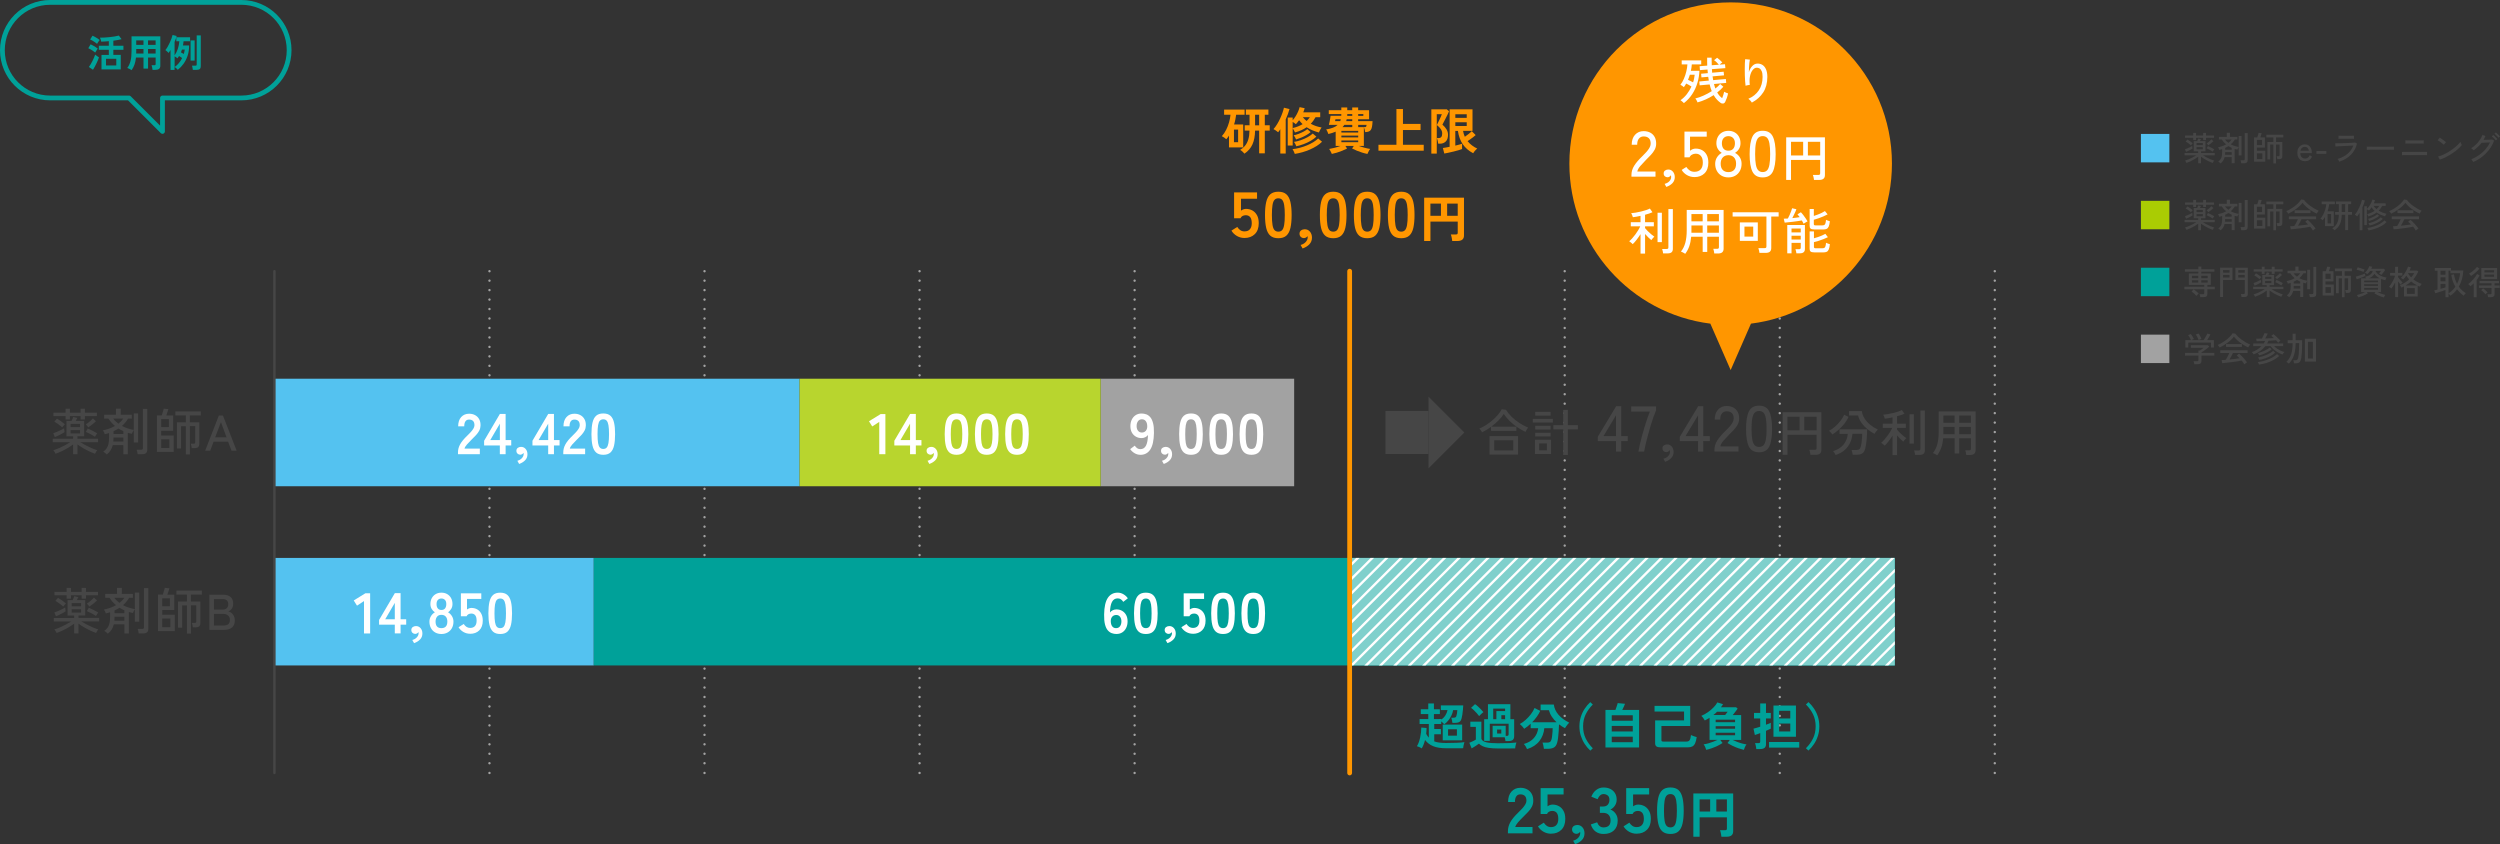 <?xml version="1.0" encoding="UTF-8"?><svg id="_レイヤー_2" xmlns="http://www.w3.org/2000/svg" xmlns:xlink="http://www.w3.org/1999/xlink" viewBox="0 0 1046.29 353.32"><rect x="0" y="0" width="1046.29" height="353.32" fill="#333333" stroke="none"/><defs><style>.cls-1{fill:#a2a2a2;}.cls-2{fill:#00a199;}.cls-3{stroke:#fff;stroke-miterlimit:10;}.cls-3,.cls-4,.cls-5,.cls-6,.cls-7,.cls-8{fill:none;}.cls-9{fill:#54c2f0;}.cls-4{stroke:#00a199;}.cls-4,.cls-5{stroke-width:2px;}.cls-4,.cls-5,.cls-6,.cls-7,.cls-8{stroke-linecap:round;stroke-linejoin:round;}.cls-5{stroke:#ff9600;}.cls-6{stroke:#464646;}.cls-10{fill:#464646;}.cls-11{fill:#80d0cc;}.cls-12{fill:#fff;}.cls-7,.cls-8{stroke:#a2a2a2;}.cls-13{fill:#aacc03;}.cls-14{fill:#ff9600;}.cls-15{fill:#b8d52e;}.cls-16{clip-path:url(#clippath);}.cls-8{stroke-dasharray:0 3.96;}</style><clipPath id="clippath"><rect class="cls-11" x="564.85" y="233.5" width="228.15" height="45"/></clipPath></defs><g id="guide"><path class="cls-9" d="M896.01,67.95v-11.9h11.9v11.9h-11.9Z"/><path class="cls-10" d="M919.98,68.33v-2.73c-.47.35-.98.68-1.54,1.02-.56.33-1.13.63-1.7.9-.57.27-1.13.5-1.66.69-.06-.14-.15-.32-.28-.53-.13-.21-.24-.37-.34-.46.5-.15,1.03-.34,1.59-.58.56-.24,1.1-.5,1.64-.78.54-.28,1.02-.57,1.46-.86h-4.86v-.97h5.68v-.69h-1.85v-4.3h1.41c.09-.19.18-.38.27-.59.09-.21.16-.37.2-.5l1.12.28c-.04.07-.1.19-.17.34-.08.15-.16.31-.25.47h2.34v4.3h-1.88v.69h5.75v.97h-4.96c.44.28.93.56,1.48.85s1.1.55,1.66.79c.56.24,1.09.43,1.58.58-.09.09-.21.25-.34.46-.13.21-.22.39-.28.53-.52-.19-1.07-.42-1.65-.69-.58-.27-1.15-.57-1.71-.9-.56-.33-1.07-.67-1.54-1.02v2.73h-1.2ZM914.9,63.55l-.45-1.09c.28-.08.61-.21,1-.37.39-.16.76-.34,1.13-.52s.67-.34.89-.48c0,.05.02.14.04.29.01.14.03.29.05.44s.03.27.04.35c-.21.14-.47.3-.78.47-.32.17-.65.34-.99.5s-.65.3-.93.42ZM917.88,58.63v-.95h-3.39v-.95h3.39v-1.09h1.2v1.09h2.98v-1.09h1.2v1.09h3.35v.95h-3.35v.95h-1.2v-.95h-2.98v.95h-1.2ZM916.93,60.82c-.33-.3-.69-.59-1.08-.88-.4-.29-.76-.53-1.1-.71l.73-.85c.35.21.73.45,1.13.73.4.28.76.56,1.08.85-.07.06-.15.14-.25.26s-.2.23-.29.34c-.09.11-.16.2-.21.27ZM919.28,60.75h2.63v-.9h-2.63v.9ZM919.28,62.5h2.63v-.92h-2.63v.92ZM924.21,60.82c-.07-.12-.17-.27-.32-.44-.15-.17-.27-.3-.36-.38.2-.12.42-.28.67-.48.25-.2.5-.4.73-.62.24-.21.43-.41.57-.59l.85.78c-.32.32-.67.63-1.07.94-.4.31-.75.57-1.07.78ZM926.07,63.46c-.35-.24-.75-.49-1.21-.74-.46-.25-.9-.46-1.32-.62l.52-.95c.47.2.94.42,1.42.67.48.25.88.47,1.21.66-.09.12-.21.29-.34.5s-.22.37-.28.48Z"/><path class="cls-10" d="M929.37,68.4c-.1-.11-.26-.25-.46-.42-.21-.17-.39-.29-.55-.35.44-.32.78-.66,1.02-1.04.24-.37.4-.8.49-1.28.09-.48.13-1.03.13-1.66v-1.26c-.19.07-.38.13-.58.18-.2.06-.4.11-.61.17-.04-.16-.11-.35-.22-.58-.11-.23-.22-.39-.32-.5.63-.13,1.24-.3,1.81-.5.57-.21,1.1-.45,1.58-.73-.34-.29-.67-.6-.97-.94-.3-.34-.58-.7-.83-1.11h-1.2v-1.08h3.29v-1.71h1.33v1.71h3.09v1.08h-1.05c-.47.78-1.04,1.47-1.71,2.04.52.28,1.06.51,1.62.69.56.18,1.12.32,1.68.42v-4.61h1.2v8.11h-1.2v-3.49c-.08.12-.18.29-.29.51-.11.22-.19.4-.26.55-.19-.04-.37-.08-.56-.13-.19-.05-.37-.1-.56-.15v5.99h-1.25v-2.56h-2.95c-.12.51-.31.98-.57,1.41-.26.43-.63.84-1.09,1.22ZM932.61,59.8c.55-.42,1.01-.89,1.37-1.41h-2.81c.21.27.43.52.68.76.25.24.5.46.76.65ZM931.21,64.79h2.79v-1.12h-2.74c0,.39-.01.77-.04,1.12ZM931.25,62.67h2.74v-.8c-.46-.21-.91-.44-1.36-.71-.21.14-.44.27-.67.39-.23.12-.47.24-.71.35v.77ZM937.98,68.33c0-.18-.04-.4-.1-.66-.06-.26-.12-.46-.18-.6h1.22c.19,0,.32-.03.41-.1.08-.06.13-.19.13-.36v-10.92h1.22v11.35c0,.45-.12.77-.36.98-.24.21-.62.31-1.12.31h-1.2Z"/><path class="cls-10" d="M943.36,67.67v-10.18h1.34c.06-.17.12-.37.2-.6.07-.23.14-.47.21-.7s.12-.43.15-.59l1.29.13c-.05.15-.1.33-.17.55-.07.22-.14.44-.21.65-.07.21-.13.4-.19.56h1.92v4.28h-3.35v1.32h3.49v4.58h-4.68ZM944.55,60.74h2.16v-2.21h-2.16v2.21ZM944.55,66.58h2.28v-2.41h-2.28v2.41ZM951.44,68.37v-7.88h-1.33v6.22h-1.15v-7.29h2.48v-1.93h-2.93v-1.11h7.1v1.11h-3.05v1.93h2.63v5.98c0,.42-.1.73-.31.92-.21.2-.55.29-1.02.29h-.78c0-.16-.04-.37-.1-.64-.06-.27-.11-.47-.17-.59h.78c.19,0,.31-.03.36-.09.06-.06.08-.18.08-.36v-4.44h-1.48v7.88h-1.12Z"/><path class="cls-10" d="M964.69,67.47c-.63,0-1.19-.14-1.68-.41s-.86-.67-1.13-1.2c-.27-.53-.41-1.16-.41-1.91s.13-1.34.41-1.87c.27-.53.64-.94,1.11-1.23.47-.29,1.02-.43,1.63-.43s1.14.15,1.58.46c.43.3.77.71.99,1.21.23.5.34,1.06.34,1.65v.34h-4.83c.02.75.21,1.31.57,1.7.36.39.84.58,1.43.58.48,0,.87-.12,1.18-.35.31-.23.58-.58.79-1.05l.95.63c-.32.65-.72,1.13-1.21,1.43-.49.3-1.07.45-1.73.45ZM962.78,63.08h3.53c-.08-.48-.26-.88-.56-1.18s-.68-.45-1.13-.45c-.49,0-.89.14-1.2.41-.32.28-.53.68-.63,1.21Z"/><path class="cls-10" d="M969.47,64.39v-1.16h4.14v1.16h-4.14Z"/><path class="cls-10" d="M979.04,67.67c-.04-.08-.1-.2-.18-.36-.08-.15-.17-.31-.27-.46-.1-.15-.18-.27-.26-.34,1.7-.49,3.1-1.22,4.19-2.17,1.1-.95,1.89-2.09,2.39-3.42-.43.02-.93.04-1.51.07-.58.03-1.18.06-1.8.09-.62.03-1.22.06-1.78.09-.57.03-1.07.05-1.49.07-.42.02-.73.04-.9.06l-.11-1.34c.22,0,.56.01.99,0s.94-.01,1.51-.03c.57-.01,1.15-.03,1.76-.05.6-.02,1.18-.04,1.74-.06.56-.02,1.04-.05,1.46-.08.42-.03.72-.06.91-.08l.74.45c-.43,1.8-1.25,3.34-2.48,4.61s-2.86,2.26-4.9,2.95ZM978.71,58.09v-1.29c.41,0,.89.02,1.45.03.55,0,1.14.01,1.76.01s1.17,0,1.73-.01c.55,0,1.06-.02,1.52-.03v1.29c-.47-.02-.97-.03-1.5-.04-.53,0-1.12,0-1.75,0h-1.13c-.4,0-.78,0-1.14,0-.36,0-.68.02-.94.04Z"/><path class="cls-10" d="M990.55,62.7v-.94c0-.18,0-.31-.01-.39.23,0,.58.02,1.05.02.47,0,1.01,0,1.63.01.62,0,1.28,0,1.97.01s1.39,0,2.09,0,1.35,0,1.97,0c.62,0,1.16-.01,1.62-.02.47,0,.81-.02,1.04-.03v.31c0,.17,0,.36,0,.57s0,.36,0,.44c-.29,0-.72-.02-1.29-.03-.57,0-1.22-.02-1.95-.02-.73,0-1.5,0-2.29,0s-1.57,0-2.32,0c-.76,0-1.44.01-2.05.02s-1.09.02-1.45.04Z"/><path class="cls-10" d="M1005.27,64.94v-1.37c.09,0,.29.02.59.02.3,0,.67,0,1.1.01.43,0,.88,0,1.34,0h3.43c.4,0,.82,0,1.25,0,.43,0,.85,0,1.24,0s.73,0,1.01,0c.28,0,.46-.01.53-.02v1.37c-.08,0-.25-.02-.52-.02s-.6,0-.99,0-.8,0-1.23,0c-.43,0-.85,0-1.25,0h-2.05c-.41,0-.86,0-1.34,0-.48,0-.95,0-1.39,0s-.83,0-1.15,0-.51.01-.59.02ZM1006.71,60.1v-1.37c.09,0,.3.02.63.02.33,0,.71,0,1.13.01.43,0,.86,0,1.28,0h2.04c.37,0,.74,0,1.11,0,.37,0,.69,0,.95-.01.27,0,.43-.01.5-.02v1.37c-.08,0-.25-.02-.51-.02-.26,0-.56,0-.92-.01-.35,0-.72,0-1.09,0h-1.76c-.32,0-.66,0-1.01,0-.36,0-.71,0-1.04,0s-.62,0-.85,0c-.24,0-.39.01-.46.02Z"/><path class="cls-10" d="M1022.77,60.59c-.1-.11-.26-.26-.48-.44-.22-.18-.46-.37-.72-.56-.26-.19-.52-.37-.76-.53-.25-.16-.46-.28-.62-.36l.87-1.09c.17.09.38.22.62.39.25.17.5.35.76.53.26.19.5.37.73.55.22.18.4.32.52.43l-.91,1.08ZM1021.1,66.8l-.73-1.3c.66-.16,1.36-.4,2.09-.72.73-.32,1.45-.7,2.16-1.13s1.4-.89,2.05-1.38c.65-.49,1.24-.98,1.77-1.48.53-.49.96-.97,1.29-1.43.03.1.08.25.15.43.08.18.15.36.24.53.08.17.15.3.2.39-.45.56-1.02,1.14-1.71,1.74-.69.6-1.45,1.17-2.28,1.73-.83.56-1.69,1.06-2.59,1.52-.9.46-1.78.83-2.65,1.11Z"/><path class="cls-10" d="M1035.1,67.78c-.05-.09-.12-.21-.22-.36-.1-.15-.21-.3-.32-.44-.11-.15-.21-.25-.29-.32,1.16-.46,2.24-1.04,3.25-1.75,1.01-.71,1.91-1.52,2.69-2.42.79-.91,1.42-1.86,1.88-2.87-.29,0-.61.02-.96.04-.35.01-.7.03-1.04.04-.34.01-.64.03-.91.04-.27,0-.46.01-.59.01-.95,1.25-2.08,2.31-3.37,3.18-.06-.07-.15-.17-.27-.29-.13-.12-.25-.24-.38-.36-.13-.12-.24-.2-.34-.26.7-.41,1.36-.92,1.99-1.52.63-.6,1.18-1.25,1.65-1.95s.84-1.39,1.09-2.08l1.23.45c-.1.27-.22.54-.36.81-.13.27-.28.54-.44.81.31,0,.65-.02,1.03-.03.38,0,.75-.02,1.11-.03.36-.01.68-.03.96-.04.28-.01.46-.03.54-.04l.78.46c-.45,1.28-1.1,2.49-1.95,3.63s-1.85,2.16-3,3.07c-1.15.91-2.41,1.65-3.76,2.23ZM1044.54,58.75c-.13-.19-.29-.39-.49-.6-.2-.21-.4-.42-.61-.62s-.4-.36-.58-.48l.59-.55c.15.11.34.28.56.49.22.21.44.43.66.65.21.22.38.4.49.55l-.62.56ZM1045.67,57.66c-.13-.19-.3-.38-.5-.59-.21-.21-.42-.41-.63-.61-.21-.2-.41-.35-.59-.48l.59-.55c.16.11.35.27.57.48.22.21.45.42.67.64s.39.4.51.55l-.62.56Z"/><path class="cls-13" d="M896.01,95.95v-11.9h11.9v11.9h-11.9Z"/><path class="cls-10" d="M919.98,96.33v-2.73c-.47.35-.98.68-1.54,1.02-.56.33-1.13.63-1.7.9-.57.27-1.13.5-1.66.69-.06-.14-.15-.32-.28-.53-.13-.21-.24-.37-.34-.46.5-.15,1.03-.34,1.59-.58.56-.24,1.1-.5,1.64-.78.54-.28,1.02-.57,1.46-.86h-4.86v-.97h5.68v-.69h-1.85v-4.3h1.41c.09-.19.18-.38.27-.59.09-.21.16-.37.2-.5l1.12.28c-.04.07-.1.19-.17.34-.08.15-.16.31-.25.47h2.34v4.3h-1.88v.69h5.75v.97h-4.96c.44.28.93.56,1.48.85s1.1.55,1.66.79c.56.24,1.09.43,1.58.58-.09.09-.21.25-.34.46-.13.21-.22.39-.28.53-.52-.19-1.07-.42-1.65-.69-.58-.27-1.15-.57-1.71-.9-.56-.33-1.07-.67-1.54-1.02v2.73h-1.2ZM914.9,91.55l-.45-1.09c.28-.08.61-.21,1-.37.39-.16.76-.34,1.13-.52s.67-.34.89-.48c0,.05.02.14.04.29.01.14.03.29.05.44s.03.27.04.35c-.21.14-.47.3-.78.47-.32.17-.65.34-.99.5s-.65.3-.93.42ZM917.88,86.63v-.95h-3.39v-.95h3.39v-1.09h1.2v1.09h2.98v-1.09h1.2v1.09h3.35v.95h-3.35v.95h-1.2v-.95h-2.98v.95h-1.2ZM916.93,88.82c-.33-.3-.69-.59-1.08-.88-.4-.29-.76-.53-1.1-.71l.73-.85c.35.21.73.45,1.13.73.4.28.76.56,1.08.85-.07.06-.15.14-.25.26s-.2.23-.29.34c-.09.11-.16.2-.21.27ZM919.28,88.75h2.63v-.9h-2.63v.9ZM919.28,90.5h2.63v-.92h-2.63v.92ZM924.21,88.82c-.07-.12-.17-.27-.32-.44-.15-.17-.27-.3-.36-.38.2-.12.42-.28.67-.48.25-.2.5-.4.73-.62.24-.21.43-.41.57-.59l.85.78c-.32.32-.67.63-1.07.94-.4.31-.75.57-1.07.78ZM926.07,91.46c-.35-.24-.75-.49-1.21-.74-.46-.25-.9-.46-1.32-.62l.52-.95c.47.2.94.42,1.42.67.48.25.88.47,1.21.66-.09.12-.21.29-.34.5s-.22.37-.28.48Z"/><path class="cls-10" d="M929.37,96.4c-.1-.11-.26-.25-.46-.42-.21-.17-.39-.29-.55-.35.44-.32.78-.66,1.02-1.04.24-.37.4-.8.49-1.28.09-.48.13-1.03.13-1.66v-1.26c-.19.07-.38.13-.58.18-.2.06-.4.11-.61.17-.04-.16-.11-.35-.22-.58-.11-.23-.22-.39-.32-.5.63-.13,1.24-.3,1.81-.5.57-.21,1.1-.45,1.58-.73-.34-.29-.67-.6-.97-.94-.3-.34-.58-.7-.83-1.11h-1.2v-1.08h3.29v-1.71h1.33v1.71h3.09v1.08h-1.05c-.47.78-1.04,1.47-1.71,2.04.52.28,1.06.51,1.62.69.56.18,1.12.32,1.68.42v-4.61h1.2v8.11h-1.2v-3.49c-.08.12-.18.29-.29.51-.11.22-.19.4-.26.55-.19-.04-.37-.08-.56-.13-.19-.05-.37-.1-.56-.15v5.99h-1.25v-2.56h-2.95c-.12.51-.31.98-.57,1.41-.26.43-.63.84-1.09,1.22ZM932.61,87.8c.55-.42,1.01-.89,1.37-1.41h-2.81c.21.27.43.52.68.76.25.24.5.46.76.65ZM931.21,92.79h2.79v-1.12h-2.74c0,.39-.01.77-.04,1.12ZM931.25,90.67h2.74v-.8c-.46-.21-.91-.44-1.36-.71-.21.14-.44.27-.67.39-.23.12-.47.24-.71.35v.77ZM937.98,96.33c0-.18-.04-.4-.1-.66-.06-.26-.12-.46-.18-.6h1.22c.19,0,.32-.03.41-.1.08-.06.13-.19.13-.36v-10.92h1.22v11.35c0,.45-.12.77-.36.98-.24.21-.62.31-1.12.31h-1.2Z"/><path class="cls-10" d="M943.36,95.67v-10.18h1.34c.06-.17.12-.37.2-.6.07-.23.14-.47.21-.7s.12-.43.15-.59l1.29.13c-.05.15-.1.33-.17.55-.07.22-.14.44-.21.65-.07.21-.13.4-.19.56h1.92v4.28h-3.35v1.32h3.49v4.58h-4.68ZM944.55,88.74h2.16v-2.21h-2.16v2.21ZM944.55,94.58h2.28v-2.41h-2.28v2.41ZM951.44,96.37v-7.88h-1.33v6.22h-1.15v-7.29h2.48v-1.93h-2.93v-1.11h7.1v1.11h-3.05v1.93h2.63v5.98c0,.42-.1.73-.31.92-.21.2-.55.29-1.02.29h-.78c0-.16-.04-.37-.1-.64-.06-.27-.11-.47-.17-.59h.78c.19,0,.31-.03.36-.09.06-.06.08-.18.08-.36v-4.44h-1.48v7.88h-1.12Z"/><path class="cls-10" d="M957.67,89.43c-.05-.09-.12-.21-.22-.35-.1-.14-.21-.28-.32-.41-.11-.13-.21-.24-.29-.31.59-.22,1.19-.52,1.81-.9.62-.37,1.22-.79,1.81-1.24.58-.45,1.1-.91,1.55-1.39.45-.47.8-.92,1.06-1.35l1.19.17c.3.42.68.85,1.13,1.28s.97.86,1.53,1.27c.56.41,1.14.79,1.74,1.13.6.34,1.19.62,1.77.85-.11.14-.25.32-.41.55-.16.23-.3.45-.42.67-.71-.32-1.44-.72-2.2-1.2-.76-.48-1.46-1.01-2.12-1.58-.66-.57-1.21-1.16-1.64-1.74-.3.42-.68.85-1.15,1.29-.47.44-.98.87-1.54,1.28-.56.42-1.12.8-1.69,1.14s-1.09.63-1.59.85ZM968,96.47c-.12-.22-.28-.47-.48-.75-.2-.28-.42-.55-.65-.83-.42.08-.91.17-1.46.27-.55.09-1.13.18-1.74.27s-1.21.16-1.82.23c-.61.07-1.18.13-1.71.19s-1.01.1-1.41.13l-.25-1.29c.21,0,.47,0,.76-.03s.61-.04.96-.07c.16-.24.33-.53.51-.85.18-.33.36-.67.54-1.02.18-.35.33-.68.46-.98h-3.79v-1.16h11.42v1.16h-6.13c-.2.43-.42.89-.69,1.38-.26.49-.51.94-.76,1.34.76-.07,1.51-.16,2.27-.25s1.41-.19,1.97-.28c-.46-.5-.86-.89-1.2-1.16l.97-.77c.23.18.5.42.81.72s.62.63.95.99c.32.35.62.7.9,1.04.28.34.5.64.67.89-.08.05-.19.13-.34.24-.15.11-.3.22-.44.34-.14.11-.24.21-.31.28ZM960.33,89.17v-1.18h6.64v1.18h-6.64Z"/><path class="cls-10" d="M973.05,94.62v-3.82c-.14.23-.29.46-.44.69-.15.23-.32.45-.5.67-.1-.1-.26-.22-.48-.36-.21-.14-.38-.24-.49-.29.46-.52.86-1.12,1.2-1.79.34-.67.62-1.38.83-2.11s.35-1.45.41-2.14h-1.93v-1.12h5.53v1.12h-2.38c-.07.5-.15.99-.27,1.5-.11.5-.25,1-.41,1.48h2.6v6.19h-3.68ZM974.14,93.5h1.47v-3.95h-1.47v3.95ZM977.01,96.38c-.08-.11-.22-.26-.42-.45-.2-.19-.36-.32-.5-.39.91-.5,1.58-1.22,2.04-2.14.45-.92.69-2.1.71-3.53h-1.55v-1.15h1.57v-3.29h-1.2v-1.12h6.34v1.12h-1.26v3.29h1.61v1.15h-1.61v6.45h-1.23v-6.45h-1.46c-.02,1.58-.27,2.88-.74,3.91-.48,1.03-1.24,1.9-2.28,2.6ZM980.04,88.73h1.46v-3.29h-1.46v3.29Z"/><path class="cls-10" d="M987.53,96.37v-7.31c-.32.54-.66,1.04-1.02,1.48-.3-.28-.62-.51-.98-.7.35-.39.69-.86,1.01-1.4.32-.54.62-1.1.89-1.69.27-.58.5-1.15.69-1.7.19-.55.33-1.03.41-1.43l1.22.29c-.25.92-.6,1.89-1.05,2.88v9.56h-1.18ZM989.49,94.17v-7.84h1.08v1.11c.34-.32.67-.7.99-1.16.31-.46.59-.93.82-1.42.23-.49.4-.94.5-1.34l1.11.25c-.07.21-.14.42-.22.64-.08.22-.18.45-.29.69h4.97v1.05h-1.46c-.4.77-.89,1.45-1.47,2.03,1.03.63,2.11,1.06,3.25,1.27-.05.08-.11.18-.2.32s-.16.28-.24.42c-.08.14-.13.26-.15.36-.62-.18-1.24-.4-1.84-.66-.6-.26-1.16-.58-1.69-.95-.47.35-.98.66-1.55.93s-1.19.5-1.86.71c-.06-.12-.14-.29-.26-.5-.12-.21-.21-.36-.29-.45,1.25-.34,2.29-.79,3.12-1.37-.23-.21-.46-.45-.67-.69-.21-.25-.42-.51-.6-.79-.17.24-.34.48-.53.71-.18.23-.38.44-.58.64-.08-.08-.22-.19-.41-.32-.19-.13-.34-.22-.45-.28v6.66h-1.08ZM991.27,96.43c-.02-.08-.06-.19-.12-.33-.06-.14-.12-.27-.19-.4s-.13-.23-.18-.29c.91-.12,1.83-.33,2.74-.63.91-.3,1.76-.67,2.53-1.1.77-.43,1.4-.91,1.9-1.44l.84.71c-.54.59-1.22,1.11-2.04,1.58s-1.7.85-2.65,1.18c-.95.32-1.89.56-2.84.72ZM991.6,92.51c-.04-.1-.12-.25-.24-.46-.12-.2-.22-.35-.29-.44.43-.1.89-.25,1.38-.46s.96-.43,1.4-.69c.44-.26.81-.52,1.08-.78l.76.66c-.33.3-.72.58-1.17.85-.45.27-.93.52-1.44.74s-1,.41-1.48.56ZM991.74,94.37c-.04-.12-.11-.29-.23-.5-.12-.21-.21-.37-.29-.46.63-.1,1.27-.28,1.93-.53.66-.25,1.28-.55,1.86-.89.58-.34,1.04-.69,1.4-1.06l.8.69c-.4.41-.9.8-1.5,1.16-.6.36-1.25.68-1.93.96-.69.28-1.37.49-2.04.64ZM994.64,87.56c.44-.44.81-.91,1.11-1.41h-2.39c.17.26.36.51.58.74.22.23.46.46.71.67Z"/><path class="cls-10" d="M1000.72,89.43c-.05-.09-.12-.21-.22-.35-.1-.14-.21-.28-.32-.41-.11-.13-.21-.24-.29-.31.59-.22,1.19-.52,1.81-.9.62-.37,1.22-.79,1.81-1.24.58-.45,1.1-.91,1.55-1.39.45-.47.8-.92,1.06-1.35l1.19.17c.3.42.68.85,1.13,1.28s.97.86,1.53,1.27c.56.41,1.14.79,1.74,1.13.6.34,1.19.62,1.77.85-.11.14-.25.32-.41.55-.16.23-.3.45-.42.67-.71-.32-1.44-.72-2.2-1.2-.76-.48-1.46-1.01-2.12-1.58-.66-.57-1.21-1.16-1.64-1.74-.3.42-.68.85-1.15,1.29-.47.44-.98.87-1.54,1.28-.56.42-1.12.8-1.69,1.14s-1.09.63-1.59.85ZM1011.05,96.47c-.12-.22-.28-.47-.48-.75-.2-.28-.42-.55-.65-.83-.42.08-.91.17-1.46.27-.55.09-1.13.18-1.74.27s-1.21.16-1.82.23c-.61.07-1.18.13-1.71.19s-1.01.1-1.41.13l-.25-1.29c.21,0,.47,0,.76-.03s.61-.04.96-.07c.16-.24.33-.53.51-.85.18-.33.36-.67.54-1.02.18-.35.33-.68.46-.98h-3.79v-1.16h11.42v1.16h-6.13c-.2.43-.42.89-.69,1.38-.26.49-.51.94-.76,1.34.76-.07,1.51-.16,2.27-.25s1.41-.19,1.97-.28c-.46-.5-.86-.89-1.2-1.16l.97-.77c.23.18.5.42.81.72s.62.63.95.99c.32.35.62.7.9,1.04.28.34.5.64.67.89-.08.05-.19.13-.34.24-.15.11-.3.22-.44.34-.14.11-.24.21-.31.28ZM1003.38,89.17v-1.18h6.64v1.18h-6.64Z"/><path class="cls-2" d="M896.01,123.95v-11.9h11.9v11.9h-11.9Z"/><path class="cls-10" d="M920.83,124.36c0-.18-.04-.39-.1-.64-.06-.25-.12-.45-.19-.59h1.43c.2,0,.34-.03.42-.1s.13-.19.13-.38v-1.58h-8.33v-1.08h8.33v-.73h-6.45v-4.8h3.96v-.76h-5.61v-1.01h5.61v-1.11h1.25v1.11h5.47v1.01h-5.47v.76h3.96v4.8h-1.43v.73h3.11v1.08h-3.11v1.97c0,.46-.12.79-.37,1s-.63.31-1.15.31h-1.44ZM919.22,123.81c-.15-.19-.34-.39-.57-.61-.23-.22-.47-.44-.72-.65-.25-.21-.49-.4-.71-.55l.85-.91c.22.15.47.33.73.53.26.21.51.42.76.63.24.21.45.42.62.6-.08.07-.19.16-.31.28-.13.12-.25.24-.36.36-.12.12-.21.22-.27.31ZM917.35,116.42h2.67v-.98h-2.67v.98ZM917.35,118.28h2.67v-.98h-2.67v.98ZM921.27,116.42h2.67v-.98h-2.67v.98ZM921.27,118.28h2.67v-.98h-2.67v.98Z"/><path class="cls-10" d="M929.15,124.31v-12.28h5.17v5.14h-3.92v7.14h-1.25ZM930.39,114.11h2.7v-1.08h-2.7v1.08ZM930.39,116.15h2.7v-1.09h-2.7v1.09ZM938.11,124.29c0-.18-.04-.39-.1-.64-.06-.25-.12-.44-.17-.57h1.11c.35,0,.53-.15.53-.46v-5.43h-3.92v-5.14h5.18v10.98c0,.43-.11.75-.34.96s-.6.31-1.11.31h-1.16ZM936.76,114.11h2.7v-1.08h-2.7v1.08ZM936.76,116.15h2.7v-1.09h-2.7v1.09Z"/><path class="cls-10" d="M948.68,124.33v-2.73c-.47.35-.98.68-1.54,1.02-.56.33-1.13.63-1.7.9-.57.27-1.13.5-1.66.69-.06-.14-.15-.32-.28-.53-.13-.21-.24-.37-.34-.46.5-.15,1.03-.34,1.59-.58.56-.24,1.1-.5,1.64-.78.54-.28,1.02-.57,1.46-.86h-4.86v-.97h5.68v-.69h-1.85v-4.3h1.41c.09-.19.18-.38.27-.59.09-.21.16-.37.2-.5l1.12.28c-.04.07-.1.19-.17.34-.08.15-.16.31-.25.47h2.34v4.3h-1.88v.69h5.75v.97h-4.96c.44.28.93.56,1.48.85s1.1.55,1.66.79c.56.24,1.09.43,1.58.58-.09.09-.21.25-.34.46-.13.21-.22.39-.28.53-.52-.19-1.07-.42-1.65-.69-.58-.27-1.15-.57-1.71-.9-.56-.33-1.07-.67-1.54-1.02v2.73h-1.2ZM943.6,119.55l-.45-1.09c.28-.08.61-.21,1-.37.39-.16.76-.34,1.13-.52s.67-.34.89-.48c0,.05.02.14.04.29.01.14.03.29.05.44s.03.27.04.35c-.21.14-.47.3-.78.47-.32.17-.65.34-.99.5s-.65.3-.93.42ZM946.58,114.63v-.95h-3.39v-.95h3.39v-1.09h1.2v1.09h2.98v-1.09h1.2v1.09h3.35v.95h-3.35v.95h-1.2v-.95h-2.98v.95h-1.2ZM945.63,116.82c-.33-.3-.69-.59-1.08-.88-.4-.29-.76-.53-1.1-.71l.73-.85c.35.21.73.45,1.13.73.4.28.76.56,1.08.85-.07.06-.15.14-.25.26s-.2.23-.29.34c-.09.11-.16.2-.21.27ZM947.98,116.75h2.63v-.9h-2.63v.9ZM947.98,118.5h2.63v-.92h-2.63v.92ZM952.91,116.82c-.07-.12-.17-.27-.32-.44-.15-.17-.27-.3-.36-.38.2-.12.42-.28.67-.48.25-.2.5-.4.73-.62.24-.21.43-.41.57-.59l.85.78c-.32.32-.67.63-1.07.94-.4.31-.75.57-1.07.78ZM954.77,119.46c-.35-.24-.75-.49-1.21-.74-.46-.25-.9-.46-1.32-.62l.52-.95c.47.2.94.42,1.42.67.48.25.88.47,1.21.66-.09.12-.21.29-.34.5s-.22.37-.28.48Z"/><path class="cls-10" d="M958.07,124.4c-.1-.11-.26-.25-.46-.42-.21-.17-.39-.29-.55-.35.44-.32.78-.66,1.02-1.04.24-.37.4-.8.49-1.28.09-.48.13-1.03.13-1.66v-1.26c-.19.07-.38.13-.58.18-.2.06-.4.11-.61.17-.04-.16-.11-.35-.22-.58-.11-.23-.22-.39-.32-.5.63-.13,1.24-.3,1.81-.5.57-.21,1.1-.45,1.58-.73-.34-.29-.67-.6-.97-.94-.3-.34-.58-.7-.83-1.11h-1.2v-1.08h3.29v-1.71h1.33v1.71h3.09v1.08h-1.05c-.47.78-1.04,1.47-1.71,2.04.52.28,1.06.51,1.62.69.56.18,1.12.32,1.68.42v-4.61h1.2v8.11h-1.2v-3.49c-.08.12-.18.29-.29.51-.11.22-.19.4-.26.55-.19-.04-.37-.08-.56-.13-.19-.05-.37-.1-.56-.15v5.99h-1.25v-2.56h-2.95c-.12.51-.31.98-.57,1.41-.26.43-.63.84-1.09,1.22ZM961.31,115.8c.55-.42,1.01-.89,1.37-1.41h-2.81c.21.27.43.52.68.76.25.24.5.46.76.65ZM959.91,120.79h2.79v-1.12h-2.74c0,.39-.01.77-.04,1.12ZM959.95,118.67h2.74v-.8c-.46-.21-.91-.44-1.36-.71-.21.14-.44.27-.67.39-.23.12-.47.24-.71.35v.77ZM966.68,124.33c0-.18-.04-.4-.1-.66-.06-.26-.12-.46-.18-.6h1.22c.19,0,.32-.03.41-.1.08-.06.13-.19.13-.36v-10.92h1.22v11.35c0,.45-.12.77-.36.98-.24.21-.62.31-1.12.31h-1.2Z"/><path class="cls-10" d="M972.06,123.67v-10.18h1.34c.06-.17.12-.37.2-.6.07-.23.14-.47.21-.7s.12-.43.15-.59l1.29.13c-.05.15-.1.33-.17.55-.07.22-.14.44-.21.65-.07.21-.13.4-.19.56h1.92v4.28h-3.35v1.32h3.49v4.58h-4.68ZM973.25,116.74h2.16v-2.21h-2.16v2.21ZM973.25,122.58h2.28v-2.41h-2.28v2.41ZM980.14,124.37v-7.88h-1.33v6.22h-1.15v-7.29h2.48v-1.93h-2.93v-1.11h7.1v1.11h-3.05v1.93h2.63v5.98c0,.42-.1.73-.31.92-.21.2-.55.29-1.02.29h-.78c0-.16-.04-.37-.1-.64-.06-.27-.11-.47-.17-.59h.78c.19,0,.31-.03.36-.09.06-.06.08-.18.08-.36v-4.44h-1.48v7.88h-1.12Z"/><path class="cls-10" d="M986.32,116.88l-.35-1.11c.23-.06.52-.14.85-.24.34-.1.69-.21,1.05-.34.36-.12.71-.25,1.04-.37s.61-.24.83-.34l.18,1.01c-.33.16-.7.32-1.13.5-.42.17-.86.34-1.29.49-.44.15-.83.29-1.19.4ZM989.17,113.8c-.15-.06-.35-.14-.6-.23-.25-.09-.52-.18-.81-.27-.28-.09-.55-.17-.81-.25-.26-.07-.47-.13-.64-.17l.39-1.02c.19.05.42.11.69.2s.55.17.84.27c.29.09.56.18.8.27s.44.15.58.21c-.04.07-.09.17-.15.3s-.13.27-.18.4c-.06.13-.09.23-.11.29ZM997.65,124.48c-.38-.09-.81-.23-1.29-.41-.48-.18-.96-.39-1.42-.62-.47-.23-.87-.45-1.22-.67l.42-.55h-3.58l.43.56c-.33.21-.72.42-1.19.64s-.94.42-1.43.6c-.49.18-.95.32-1.38.43-.06-.12-.15-.29-.27-.5-.13-.21-.24-.37-.34-.48.31-.07.67-.16,1.09-.29s.84-.27,1.27-.44c.43-.17.81-.34,1.13-.52h-1.71v-5.74h2.09c-.07-.13-.14-.26-.22-.39-.08-.13-.15-.23-.22-.29.91-.15,1.64-.44,2.18-.86.54-.42.88-.94,1.04-1.55h-1.12c-.16.24-.34.48-.53.7s-.41.43-.63.62c-.11-.07-.27-.18-.47-.31-.2-.13-.38-.22-.53-.27.26-.21.51-.46.76-.77.24-.31.46-.64.65-.99.19-.35.34-.68.44-1l1.18.27c-.05.14-.1.28-.15.42-.06.14-.12.28-.2.42h5.22l.57.53c-.1.16-.25.37-.45.64-.2.27-.41.53-.62.79s-.39.47-.54.63c-.04-.04-.12-.1-.25-.18s-.26-.17-.39-.26c-.14-.09-.24-.15-.32-.18.15-.16.3-.34.45-.53.15-.2.28-.37.38-.53h-2.2s-.04.11-.06.18c.47.71,1.09,1.28,1.88,1.71.79.43,1.69.73,2.7.91-.05.07-.11.17-.18.31-.07.14-.14.29-.2.43-.06.14-.1.26-.12.34-.32-.07-.63-.16-.93-.25s-.59-.2-.86-.32v5.52h-1.55c.33.17.69.33,1.08.49s.79.3,1.19.43c.4.13.75.22,1.07.29-.09.1-.21.27-.36.5-.14.23-.25.41-.3.54ZM989.45,118.13h5.78v-.69h-5.78v.69ZM989.45,119.68h5.78v-.74h-5.78v.74ZM989.45,121.25h5.78v-.76h-5.78v.76ZM991.35,116.5h4.66c-.46-.23-.88-.51-1.25-.82-.38-.31-.72-.67-1.01-1.07-.52.83-1.32,1.46-2.39,1.89Z"/><path class="cls-10" d="M1002.41,124.34v-6.16c-.23.49-.48.95-.75,1.38-.27.43-.53.81-.78,1.14-.07-.06-.16-.13-.29-.21s-.26-.17-.4-.25c-.13-.08-.25-.14-.34-.18.26-.3.52-.64.78-1.04.26-.39.51-.81.74-1.25.23-.44.44-.87.62-1.28.18-.42.32-.79.41-1.13h0s-2.11-.01-2.11-.01v-1.12h2.11v-2.58h1.22v2.58h1.81v1.12h-1.81v.66c.17.23.37.49.61.78.24.28.48.56.71.81.24.26.44.46.61.62-.07.05-.16.13-.27.24-.12.11-.23.22-.35.34-.12.11-.21.21-.27.28-.14-.15-.3-.34-.48-.57-.18-.23-.37-.47-.55-.72v6.55h-1.22ZM1006.12,124.09v-4.27c-.18.09-.36.18-.54.27-.18.08-.37.17-.55.25-.07-.13-.17-.31-.31-.53-.14-.22-.26-.39-.36-.49.69-.24,1.37-.57,2.05-.98s1.3-.87,1.87-1.39c-.21-.24-.42-.49-.62-.76-.2-.26-.38-.54-.55-.83-.21.3-.44.58-.67.85-.23.27-.46.51-.71.73-.07-.06-.16-.13-.29-.22s-.25-.18-.38-.26-.23-.14-.3-.17c.39-.32.78-.74,1.18-1.26.39-.52.75-1.09,1.08-1.7.33-.61.59-1.2.78-1.76l1.19.34c-.08.21-.17.43-.27.66-.1.22-.21.45-.33.67h3.22l.46.43c-.55,1.23-1.24,2.31-2.07,3.23.52.41,1.08.78,1.69,1.11.6.33,1.22.6,1.84.81-.13.14-.28.33-.45.57s-.29.43-.36.56c-.15-.06-.3-.13-.44-.2-.14-.07-.29-.14-.44-.2v4.52h-5.71ZM1006.78,119.47h4.87c-.44-.23-.87-.49-1.3-.76s-.83-.58-1.22-.92c-.35.32-.71.61-1.11.89-.39.28-.81.54-1.25.79ZM1007.34,123h3.28v-2.45h-3.28v2.45ZM1009.1,116.12c.27-.3.51-.6.73-.91.21-.31.4-.62.55-.94h-2.55l-.04.06c.33.63.76,1.23,1.32,1.79Z"/><path class="cls-10" d="M1023.47,124.37v-3c-.28.1-.61.22-.99.34s-.78.25-1.19.38c-.41.13-.8.25-1.18.36-.37.11-.69.2-.94.27l-.39-1.19c.14-.03.33-.07.57-.13s.5-.12.79-.19v-7.91h-1.12v-1.13h6.75v1.02h5.17c-.14,2.62-.77,4.89-1.89,6.79.81,1.1,1.79,2.01,2.93,2.72-.08.07-.18.18-.3.31-.12.13-.23.26-.34.4-.11.14-.2.25-.25.34-1.06-.77-1.98-1.66-2.76-2.69-.77,1.04-1.69,1.94-2.79,2.7-.04-.06-.1-.14-.2-.26-.09-.12-.19-.24-.3-.36s-.2-.22-.29-.29v1.53h-1.27ZM1021.41,114.98h2.06v-1.68h-2.06v1.68ZM1021.41,117.75h2.06v-1.68h-2.06v1.68ZM1021.41,120.87c.4-.1.79-.21,1.15-.31.37-.11.67-.19.9-.26v-1.46h-2.06v2.03ZM1024.74,122.79c.59-.37,1.12-.8,1.6-1.27.48-.47.9-.98,1.27-1.52-.43-.71-.79-1.48-1.08-2.3-.29-.83-.51-1.71-.64-2.67l1.15-.2c.09.72.25,1.41.47,2.08.22.67.49,1.3.8,1.91.37-.71.67-1.44.88-2.21.21-.76.34-1.52.4-2.27h-4.06v-1.05h-.78v9.49Z"/><path class="cls-10" d="M1035.3,124.38v-5.82c-.23.23-.47.45-.71.66-.24.21-.47.4-.71.57-.05-.07-.13-.17-.24-.29-.11-.12-.23-.24-.36-.36-.13-.12-.23-.21-.31-.25.3-.21.63-.47.99-.8s.71-.69,1.06-1.08.67-.79.97-1.2c.3-.41.53-.78.7-1.13l1.09.59c-.18.33-.37.65-.59.97-.21.32-.44.64-.69.95v7.2h-1.22ZM1034.16,115.49c-.07-.11-.2-.27-.37-.48-.17-.21-.33-.36-.47-.48.42-.23.84-.51,1.26-.82.42-.31.81-.65,1.18-1,.36-.35.66-.69.88-1.02l1.01.73c-.3.4-.65.8-1.06,1.18-.41.39-.82.74-1.25,1.07-.42.33-.82.6-1.18.81ZM1041.29,124.38c-.02-.18-.05-.39-.09-.64-.04-.25-.1-.45-.16-.59h1.18c.2,0,.33-.03.4-.08.07-.05.11-.17.11-.36v-2.2h-5.25v-1.04h5.25v-.91h-5v-1.02h8.15v1.02h-1.86v.91h2.13v1.04h-2.13v2.53c0,.46-.12.79-.37,1.01-.25.21-.63.32-1.16.32h-1.19ZM1040.2,123.19c-.14-.19-.31-.39-.52-.62-.21-.22-.43-.44-.64-.64-.22-.21-.42-.37-.61-.49l.8-.74c.2.14.41.31.64.5.23.2.46.4.67.61s.4.41.55.59c-.12.09-.27.21-.46.36-.18.15-.32.29-.43.42ZM1038.47,116.78v-4.63h6.62v4.63h-6.62ZM1039.78,114h4.02v-.91h-4.02v.91ZM1039.78,115.84h4.02v-.91h-4.02v.91Z"/><path class="cls-1" d="M896.01,151.95v-11.9h11.9v11.9h-11.9Z"/><path class="cls-10" d="M918.34,152.4c-.02-.18-.06-.39-.11-.64-.06-.25-.12-.44-.18-.58h1.47c.2,0,.34-.03.42-.1.08-.07.13-.19.13-.37v-1.9h-5.61v-1.12h5.61v-.98h.59c.22-.15.49-.33.79-.54.3-.21.57-.41.79-.61h-5.33v-1.08h7.14l.56.55c-.18.18-.41.38-.69.62-.29.23-.59.47-.92.71-.33.24-.63.46-.92.65-.29.2-.53.35-.73.46v.22h5.38v1.12h-5.38v2.28c0,.88-.51,1.32-1.53,1.32h-1.47ZM914.62,145.44v-3.11h2.34c-.08-.21-.18-.44-.32-.69-.13-.26-.28-.51-.43-.75-.15-.24-.29-.44-.42-.59l1.09-.52c.14.17.29.38.46.63.17.25.33.51.48.77.15.26.26.49.34.69l-1.02.46h5.11c.17-.22.35-.51.56-.85.21-.34.4-.68.58-1.03.18-.35.32-.63.4-.84l1.29.35c-.15.34-.35.73-.61,1.17s-.51.84-.75,1.2h2.83v3.11h-1.23v-2.06h-9.48v2.06h-1.22ZM920.12,142.29c-.06-.21-.15-.45-.27-.74-.13-.28-.27-.57-.42-.85-.15-.28-.3-.51-.44-.69l1.16-.43c.13.17.27.39.43.66.15.27.3.55.43.83.14.28.24.52.3.73l-1.19.49Z"/><path class="cls-10" d="M928.97,145.43c-.05-.09-.12-.21-.22-.35-.1-.14-.21-.28-.32-.41-.11-.13-.21-.24-.29-.31.59-.22,1.19-.52,1.81-.9.62-.37,1.22-.79,1.81-1.24.58-.45,1.1-.91,1.55-1.39.45-.47.8-.92,1.06-1.35l1.19.17c.3.42.68.85,1.13,1.28s.97.86,1.53,1.27c.56.41,1.14.79,1.74,1.13.6.34,1.19.62,1.77.85-.11.14-.25.32-.41.55-.16.23-.3.45-.42.67-.71-.32-1.44-.72-2.2-1.2-.76-.48-1.46-1.01-2.12-1.58-.66-.57-1.21-1.16-1.64-1.74-.3.42-.68.85-1.15,1.29-.47.44-.98.87-1.54,1.28-.56.42-1.12.8-1.69,1.14s-1.09.63-1.59.85ZM939.3,152.47c-.12-.22-.28-.47-.48-.75-.2-.28-.42-.55-.65-.83-.42.08-.91.17-1.46.27-.55.09-1.13.18-1.74.27s-1.21.16-1.82.23c-.61.07-1.18.13-1.71.19s-1.01.1-1.41.13l-.25-1.29c.21,0,.47,0,.76-.03s.61-.04.96-.07c.16-.24.33-.53.51-.85.18-.33.36-.67.54-1.02.18-.35.33-.68.46-.98h-3.79v-1.16h11.42v1.16h-6.13c-.2.43-.42.89-.69,1.38-.26.49-.51.94-.76,1.34.76-.07,1.51-.16,2.27-.25s1.41-.19,1.97-.28c-.46-.5-.86-.89-1.2-1.16l.97-.77c.23.18.5.42.81.72s.62.63.95.99c.32.35.62.7.9,1.04.28.34.5.64.67.89-.08.05-.19.13-.34.24-.15.11-.3.22-.44.34-.14.11-.24.21-.31.28ZM931.63,145.17v-1.18h6.64v1.18h-6.64Z"/><path class="cls-10" d="M955.26,148.35c-.61-.21-1.22-.48-1.84-.83-.62-.35-1.2-.75-1.75-1.21-.55-.46-1.01-.94-1.39-1.46h-2.18c-.58.74-1.28,1.4-2.11,1.99-.83.59-1.77,1.09-2.81,1.5-.07-.13-.17-.3-.31-.51-.15-.21-.28-.36-.4-.46.8-.28,1.54-.64,2.21-1.07s1.26-.92,1.78-1.45h-3.44v-1.11h4.37c.24-.36.45-.72.63-1.06-.68.04-1.34.07-1.98.09-.64.02-1.18.03-1.63.03l-.17-1.06c.32,0,.68,0,1.09-.01.41,0,.84-.02,1.3-.03.12-.21.25-.47.4-.76.14-.29.28-.57.41-.85s.22-.5.29-.67l1.34.18c-.11.26-.27.59-.46.98-.2.39-.39.75-.59,1.08.66-.03,1.31-.06,1.95-.08.64-.03,1.2-.06,1.69-.08-.2-.19-.38-.36-.57-.52-.18-.16-.35-.3-.51-.41l.87-.73c.19.15.41.34.67.56.26.22.53.47.82.73.29.26.56.52.81.77.26.25.47.48.65.69-.12.08-.28.21-.48.39s-.35.33-.45.45c-.1-.14-.24-.3-.4-.48-.16-.18-.34-.36-.53-.56-.38.04-.85.08-1.41.12s-1.14.08-1.76.12c-.08.2-.16.39-.25.57-.09.19-.18.37-.29.56h6.72v1.11h-3.82c.37.36.8.71,1.27,1.04.48.33.98.61,1.5.85.53.24,1.04.43,1.55.56-.07.06-.15.15-.27.29-.11.14-.22.27-.31.41-.1.14-.17.26-.22.35ZM945.53,148.72c-.05-.11-.13-.27-.26-.48s-.24-.38-.34-.5c.42-.07.87-.19,1.35-.36s.95-.35,1.42-.57.9-.44,1.29-.69.72-.48.97-.71l.76.77c-.36.34-.82.67-1.37.99-.55.32-1.16.62-1.81.89-.66.27-1.33.49-2.01.66ZM945.42,152.57c-.04-.12-.1-.3-.2-.52-.1-.23-.19-.4-.27-.53,1.01-.11,2.01-.32,3.01-.63s1.93-.69,2.8-1.15c.87-.46,1.61-.97,2.21-1.53l.9.8c-.67.61-1.45,1.15-2.34,1.64-.89.49-1.85.89-2.88,1.22s-2.1.56-3.21.7ZM945.6,150.63c-.03-.08-.08-.19-.15-.33-.07-.14-.14-.27-.22-.4-.08-.13-.14-.23-.21-.29.56-.1,1.14-.24,1.74-.42.6-.18,1.19-.39,1.77-.64.58-.25,1.11-.52,1.6-.8.49-.29.9-.59,1.24-.91l.81.77c-.49.46-1.08.89-1.79,1.29-.71.4-1.48.75-2.3,1.05-.83.3-1.66.53-2.5.69Z"/><path class="cls-10" d="M957.96,152.2c-.1-.09-.26-.22-.48-.38-.22-.16-.41-.28-.58-.35.68-.67,1.21-1.39,1.58-2.16.37-.77.63-1.62.78-2.56.15-.93.24-1.97.25-3.12h-2.07v-1.25h2.07v-2.7h1.27v2.7h2.7v.11c0,.12,0,.3,0,.52,0,.23,0,.43,0,.59,0,1.36-.03,2.55-.09,3.56-.06,1.01-.15,1.87-.26,2.58-.1.61-.24,1.08-.42,1.41-.18.34-.42.57-.73.7-.31.13-.71.2-1.2.2h-.7c0-.19-.04-.41-.11-.66s-.12-.45-.19-.6h.9c.36,0,.62-.08.78-.25.16-.17.29-.49.39-.95.08-.34.14-.81.2-1.41.06-.61.1-1.3.13-2.09.03-.78.05-1.61.05-2.48h-1.46c-.02,1.2-.12,2.32-.29,3.36-.18,1.04-.47,1.99-.87,2.85-.4.86-.95,1.65-1.65,2.36ZM964.64,151.33v-9.55h4.63v9.55h-4.63ZM965.91,150.05h2.09v-7h-2.09v7Z"/><line class="cls-7" x1="204.85" y1="113.5" x2="204.85" y2="113.5"/><line class="cls-8" x1="204.85" y1="117.46" x2="204.85" y2="321.52"/><line class="cls-7" x1="204.85" y1="323.5" x2="204.85" y2="323.5"/><line class="cls-7" x1="294.85" y1="113.5" x2="294.85" y2="113.5"/><line class="cls-8" x1="294.85" y1="117.46" x2="294.85" y2="321.52"/><line class="cls-7" x1="294.85" y1="323.5" x2="294.85" y2="323.5"/><line class="cls-7" x1="384.85" y1="113.5" x2="384.85" y2="113.5"/><line class="cls-8" x1="384.85" y1="117.46" x2="384.85" y2="321.52"/><line class="cls-7" x1="384.85" y1="323.5" x2="384.85" y2="323.5"/><line class="cls-7" x1="654.85" y1="113.5" x2="654.85" y2="113.5"/><line class="cls-8" x1="654.85" y1="117.46" x2="654.85" y2="321.52"/><line class="cls-7" x1="654.85" y1="323.5" x2="654.85" y2="323.5"/><line class="cls-7" x1="744.85" y1="113.5" x2="744.85" y2="113.5"/><line class="cls-8" x1="744.85" y1="117.46" x2="744.85" y2="321.52"/><line class="cls-7" x1="744.85" y1="323.5" x2="744.85" y2="323.5"/><line class="cls-7" x1="834.85" y1="113.5" x2="834.85" y2="113.5"/><line class="cls-8" x1="834.85" y1="117.46" x2="834.85" y2="321.52"/><line class="cls-7" x1="834.85" y1="323.5" x2="834.85" y2="323.5"/><line class="cls-7" x1="474.85" y1="113.5" x2="474.85" y2="113.5"/><line class="cls-8" x1="474.85" y1="117.46" x2="474.85" y2="321.52"/><line class="cls-7" x1="474.85" y1="323.5" x2="474.85" y2="323.5"/><path class="cls-10" d="M30.6,190.11v-4.1c-.7.52-1.47,1.03-2.31,1.52-.84.5-1.69.95-2.55,1.35s-1.69.75-2.49,1.03c-.08-.21-.22-.48-.42-.8-.2-.32-.36-.55-.5-.69.76-.22,1.55-.51,2.38-.87s1.65-.75,2.46-1.18,1.54-.86,2.19-1.29h-7.29v-1.45h8.53v-1.03h-2.77v-6.45h2.12c.14-.28.28-.57.41-.88.13-.31.23-.56.3-.76l1.68.42c-.06.11-.14.28-.26.51-.12.23-.24.47-.37.7h3.51v6.45h-2.81v1.03h8.63v1.45h-7.43c.66.42,1.4.85,2.22,1.28.82.43,1.65.83,2.49,1.19s1.63.65,2.37.87c-.14.14-.31.37-.5.69-.2.32-.34.59-.42.8-.78-.28-1.61-.62-2.48-1.03s-1.72-.86-2.56-1.35c-.84-.5-1.61-1-2.31-1.52v4.1h-1.81ZM22.97,182.95l-.67-1.64c.42-.13.92-.31,1.5-.56.58-.25,1.15-.5,1.7-.78.55-.27,1-.51,1.33-.72.01.07.03.21.05.43.02.22.04.44.07.66.03.22.05.4.06.52-.31.21-.7.44-1.18.7-.48.26-.97.51-1.48.75-.51.24-.98.45-1.4.63ZM27.44,175.56v-1.43h-5.08v-1.43h5.08v-1.64h1.81v1.64h4.47v-1.64h1.81v1.64h5.02v1.43h-5.02v1.43h-1.81v-1.43h-4.47v1.43h-1.81ZM26.02,178.86c-.49-.45-1.03-.89-1.63-1.32-.6-.43-1.14-.79-1.65-1.07l1.09-1.28c.53.31,1.09.67,1.69,1.09.59.42,1.14.85,1.63,1.28-.1.08-.22.21-.38.39-.15.18-.3.35-.44.51-.14.17-.25.3-.32.4ZM29.55,178.75h3.95v-1.34h-3.95v1.34ZM29.55,181.38h3.95v-1.39h-3.95v1.39ZM36.94,178.86c-.1-.18-.26-.4-.48-.66-.22-.26-.41-.45-.55-.58.29-.18.63-.42,1.01-.71.38-.29.75-.6,1.1-.92.36-.32.64-.62.85-.88l1.28,1.18c-.48.48-1.01.95-1.61,1.42-.59.47-1.13.86-1.61,1.17ZM39.73,182.8c-.52-.36-1.12-.73-1.82-1.1-.69-.37-1.35-.68-1.98-.93l.78-1.43c.7.29,1.41.63,2.13,1,.72.37,1.33.7,1.82,1-.14.18-.31.43-.5.76-.2.32-.34.56-.42.71Z"/><path class="cls-10" d="M44.69,190.22c-.15-.17-.38-.38-.69-.63-.31-.25-.58-.43-.82-.52.66-.48,1.17-.99,1.52-1.55.36-.56.6-1.2.74-1.92.13-.72.2-1.55.2-2.49v-1.89c-.28.1-.57.19-.87.27-.3.08-.61.17-.91.25-.06-.24-.17-.53-.34-.87-.17-.34-.33-.59-.48-.75.95-.2,1.86-.45,2.71-.76.85-.31,1.65-.67,2.37-1.09-.52-.43-1-.9-1.46-1.41-.46-.5-.87-1.06-1.25-1.66h-1.81v-1.62h4.93v-2.56h2v2.56h4.64v1.62h-1.58c-.7,1.18-1.55,2.2-2.56,3.07.78.42,1.6.76,2.44,1.03.84.27,1.68.48,2.52.63v-6.91h1.81v12.16h-1.81v-5.23c-.13.18-.27.44-.43.77-.16.33-.29.61-.39.83-.28-.06-.56-.12-.84-.19-.28-.07-.56-.15-.84-.23v8.99h-1.87v-3.84h-4.43c-.18.77-.47,1.48-.86,2.12-.39.64-.94,1.25-1.64,1.83ZM49.54,177.32c.83-.63,1.51-1.34,2.06-2.12h-4.22c.31.41.65.79,1.02,1.14.37.36.75.68,1.14.98ZM47.44,184.8h4.18v-1.68h-4.12c0,.59-.02,1.15-.06,1.68ZM47.5,181.63h4.12v-1.2c-.69-.31-1.36-.67-2.04-1.07-.32.21-.66.41-1.01.59-.35.18-.71.36-1.07.52v1.15ZM57.6,190.11c-.01-.27-.06-.6-.15-.99s-.18-.69-.27-.9h1.83c.28,0,.48-.05.61-.15.13-.1.19-.28.19-.55v-16.38h1.83v17.03c0,.67-.18,1.16-.55,1.47-.36.31-.92.46-1.68.46h-1.81Z"/><path class="cls-10" d="M65.67,189.13v-15.27h2.02c.08-.25.18-.55.29-.9.11-.35.22-.7.32-1.05.1-.35.17-.64.23-.88l1.93.19c-.07.22-.16.5-.26.83-.11.33-.21.65-.32.98-.1.32-.2.6-.28.84h2.88v6.43h-5.02v1.97h5.23v6.87h-7.01ZM67.45,178.73h3.23v-3.32h-3.23v3.32ZM67.45,187.49h3.42v-3.61h-3.42v3.61ZM77.78,190.18v-11.82h-2v9.32h-1.72v-10.94h3.72v-2.9h-4.39v-1.66h10.65v1.66h-4.58v2.9h3.95v8.97c0,.63-.15,1.09-.46,1.39-.31.29-.82.44-1.53.44h-1.18c-.01-.24-.06-.56-.15-.97-.08-.41-.17-.7-.25-.88h1.18c.28,0,.46-.05.55-.14.08-.09.13-.27.13-.54v-6.66h-2.23v11.82h-1.68Z"/><path class="cls-10" d="M85.87,188.6l5.73-14.7h1.7l5.73,14.7h-2.16l-1.41-3.76h-6.07l-1.41,3.76h-2.12ZM90.05,183.04h4.77l-2.35-6.38-2.42,6.38Z"/><path class="cls-10" d="M620.28,180.93c-.11-.24-.29-.52-.52-.85-.24-.33-.45-.57-.63-.72.92-.38,1.85-.86,2.77-1.45s1.81-1.25,2.66-1.97c.85-.73,1.61-1.49,2.3-2.29.69-.8,1.24-1.6,1.66-2.39l1.76.25c.6.98,1.39,1.95,2.36,2.91.97.96,2.05,1.83,3.25,2.61,1.19.78,2.41,1.42,3.65,1.91-.08.11-.2.28-.35.51-.15.23-.29.47-.43.7-.14.24-.25.43-.34.59-1.16-.55-2.31-1.21-3.46-1.98-1.14-.78-2.19-1.64-3.16-2.58-.97-.95-1.79-1.93-2.46-2.95-.57.92-1.32,1.85-2.24,2.77s-1.91,1.78-2.97,2.56h10.5v1.76h-10.61v-1.68c-.62.46-1.24.89-1.88,1.27-.64.39-1.26.72-1.88,1.02ZM623.39,190.25v-7.75h11.93v7.75h-11.93ZM625.36,188.51h7.96v-4.26h-7.96v4.26Z"/><path class="cls-10" d="M641.51,176.84v-1.53h8.38v1.53h-8.38ZM642.39,190v-5.96h6.76v5.96h-6.76ZM642.52,173.94v-1.57h6.43v1.57h-6.43ZM642.52,179.75v-1.55h6.43v1.55h-6.43ZM642.52,182.65v-1.53h6.43v1.53h-6.43ZM644.16,188.47h3.25v-2.88h-3.25v2.88ZM654.24,190.42v-10.73h-4.12v-1.76h4.12v-6.38h1.93v6.38h4.2v1.76h-4.2v10.73h-1.93Z"/><path class="cls-10" d="M676.33,188.99v-4.4h-7.64v-1.78l7.7-12.82h2.11v12.53h2.75v2.08h-2.75v4.4h-2.16ZM671.09,182.51h5.24v-8.72l-5.24,8.72Z"/><path class="cls-10" d="M685.72,188.99c.12-.79.31-1.73.55-2.81.24-1.08.53-2.23.85-3.44.32-1.21.68-2.45,1.05-3.7.38-1.25.76-2.46,1.16-3.63.4-1.17.78-2.22,1.16-3.16h-7.8v-2.16h10.4v1.62c-.36.83-.74,1.82-1.15,2.97-.41,1.15-.8,2.38-1.19,3.69-.39,1.31-.76,2.61-1.11,3.92-.35,1.31-.66,2.54-.93,3.7-.27,1.16-.48,2.17-.62,3.01h-2.38Z"/><path class="cls-10" d="M696.87,193.26l-.7-1.27c.85-.22,1.51-.59,2-1.12.49-.53.73-1.11.73-1.74,0-.29-.04-.54-.13-.76-.13.25-.32.46-.57.62-.25.16-.52.24-.81.24-.45,0-.83-.14-1.15-.43-.32-.29-.47-.68-.47-1.19s.18-.9.54-1.17c.36-.28.79-.43,1.3-.45.79-.04,1.46.25,2,.85s.81,1.38.81,2.34-.32,1.83-.97,2.51c-.65.68-1.5,1.21-2.56,1.57Z"/><path class="cls-10" d="M710.67,188.99v-4.4h-7.64v-1.78l7.7-12.82h2.11v12.53h2.75v2.08h-2.75v4.4h-2.16ZM705.43,182.51h5.24v-8.72l-5.24,8.72Z"/><path class="cls-10" d="M717.53,188.99v-.76c0-1.33.38-2.61,1.15-3.83.76-1.22,1.88-2.53,3.33-3.92.61-.59,1.18-1.18,1.71-1.77.53-.58.97-1.17,1.31-1.74.34-.58.52-1.13.54-1.67.04-1.06-.21-1.85-.73-2.38-.52-.52-1.26-.78-2.21-.78-.83,0-1.48.3-1.97.9s-.73,1.46-.73,2.58h-2.29c0-1.76.46-3.15,1.39-4.17.93-1.02,2.13-1.53,3.6-1.53,1.04,0,1.97.21,2.77.63.8.42,1.42,1.04,1.86,1.85.44.81.64,1.79.61,2.94-.02.85-.23,1.63-.62,2.36-.4.73-.91,1.44-1.54,2.12s-1.33,1.4-2.11,2.16c-.86.88-1.65,1.73-2.36,2.55-.71.82-1.13,1.59-1.25,2.31h7.61v2.13h-10.07Z"/><path class="cls-10" d="M736.21,189.29c-2.05,0-3.47-.8-4.27-2.4s-1.19-4.05-1.19-7.34.4-5.75,1.19-7.36c.79-1.61,2.21-2.42,4.27-2.42s3.45.81,4.24,2.42c.79,1.61,1.19,4.06,1.19,7.36s-.4,5.74-1.19,7.34-2.21,2.4-4.24,2.4ZM736.21,187.05c.76,0,1.36-.23,1.82-.69s.79-1.24,1-2.34c.21-1.1.31-2.59.31-4.48s-.1-3.41-.31-4.51c-.21-1.1-.54-1.88-1-2.34s-1.07-.69-1.82-.69-1.34.23-1.81.69c-.47.46-.81,1.24-1.03,2.34-.22,1.1-.32,2.6-.32,4.51s.11,3.38.32,4.48.56,1.88,1.03,2.34c.47.46,1.07.69,1.81.69Z"/><path class="cls-10" d="M746.06,190.34v-17.83h16.21v15.81c0,1.34-.79,2.02-2.37,2.02h-2.21c-.01-.18-.05-.41-.09-.67s-.11-.53-.17-.79c-.06-.26-.13-.46-.2-.62h2.21c.29,0,.51-.05.64-.15s.2-.29.2-.59v-5.54h-12.2v8.36h-2.02ZM748.07,180.11h5.08v-5.71h-5.08v5.71ZM755.13,180.11h5.15v-5.71h-5.15v5.71Z"/><path class="cls-10" d="M766.87,181.83c-.07-.13-.19-.29-.36-.48-.17-.2-.34-.39-.53-.59-.18-.2-.35-.35-.5-.46.83-.43,1.65-1.01,2.47-1.72.82-.71,1.57-1.5,2.26-2.37.69-.87,1.22-1.74,1.6-2.62l1.85.88c-.46,1.01-1.06,1.97-1.79,2.89-.73.92-1.53,1.76-2.39,2.52-.87.76-1.74,1.42-2.6,1.96ZM768.21,190.44c-.04-.13-.12-.29-.24-.5s-.25-.42-.39-.64c-.14-.22-.27-.38-.4-.49,1.92-.59,3.39-1.52,4.41-2.79,1.02-1.27,1.6-2.76,1.74-4.45h-3.47v-1.89h11.57c0,.64-.02,1.35-.05,2.11s-.09,1.52-.17,2.28-.17,1.47-.27,2.13c-.11.67-.22,1.23-.35,1.69-.27.92-.68,1.56-1.23,1.9-.55.34-1.31.51-2.28.51h-1.72c-.01-.28-.07-.62-.16-1.03s-.19-.72-.28-.94h1.91c.57,0,.99-.09,1.26-.26.27-.17.48-.52.63-1.04.14-.42.25-.96.35-1.63.09-.66.16-1.35.22-2.05.06-.7.08-1.29.08-1.79h-4.1c-.1,1.33-.42,2.58-.96,3.74s-1.31,2.18-2.32,3.07c-1.01.88-2.28,1.57-3.8,2.08ZM784.51,181.58c-1.02-.55-2.01-1.2-2.95-1.96-.94-.76-1.76-1.63-2.46-2.59-.69-.97-1.19-2.02-1.48-3.15h-3.76v-1.83h5.33c.18,1.16.58,2.22,1.21,3.18.62.96,1.41,1.82,2.35,2.58.95.76,2,1.42,3.16,1.98-.14.11-.3.28-.49.51-.19.23-.37.46-.54.69-.17.23-.29.42-.38.58Z"/><path class="cls-10" d="M792.05,190.49v-8.17c-.5.81-1.05,1.6-1.65,2.37-.6.77-1.14,1.38-1.63,1.83-.08-.11-.22-.25-.41-.41-.19-.16-.38-.32-.58-.47-.2-.15-.36-.27-.48-.34.39-.32.81-.72,1.25-1.21.44-.48.87-1.02,1.3-1.6.43-.58.82-1.17,1.19-1.76.36-.59.66-1.15.88-1.67h-3.95v-1.74h4.07v-2.65c-.57.14-1.14.26-1.69.35-.55.09-1.06.17-1.52.22-.03-.14-.08-.33-.17-.56s-.18-.45-.28-.67c-.11-.22-.19-.37-.26-.45.53-.04,1.16-.12,1.88-.24.72-.12,1.46-.27,2.22-.45.76-.18,1.47-.38,2.13-.6.66-.22,1.2-.44,1.61-.66l1.09,1.55c-.39.18-.85.36-1.39.54-.53.18-1.11.35-1.72.51v3.11h3.68v1.74h-3.68v.73c.28.36.64.77,1.08,1.22.44.45.91.88,1.41,1.3.5.42.96.78,1.4,1.09-.1.07-.24.2-.41.38-.17.18-.34.37-.5.57-.16.2-.28.36-.35.48-.42-.34-.86-.73-1.32-1.18-.46-.45-.9-.91-1.3-1.39v8.21h-1.89ZM799.17,185.66v-12.29h1.81v12.29h-1.81ZM801.5,190.38c-.01-.25-.07-.57-.16-.96-.09-.39-.18-.68-.26-.89h1.83c.28,0,.48-.05.61-.15.13-.1.19-.28.19-.55v-16.02h1.87v16.65c0,.66-.18,1.14-.55,1.45-.36.31-.93.46-1.7.46h-1.83Z"/><path class="cls-10" d="M810.76,190.55c-.22-.15-.52-.33-.9-.54-.38-.2-.68-.34-.9-.41.84-1.02,1.45-2.26,1.84-3.71.38-1.45.58-3.15.58-5.09v-8.63h15.44v16.25c0,.64-.19,1.14-.57,1.48-.38.34-.97.51-1.76.51h-1.58c-.03-.28-.08-.62-.16-1.02-.08-.4-.16-.71-.24-.93h1.55c.29,0,.5-.05.62-.16s.18-.29.18-.56v-4.33h-4.89v6.36h-1.91v-6.36h-4.81c-.13,1.47-.39,2.78-.78,3.92s-.96,2.21-1.7,3.2ZM813.34,176.94h4.7v-3.02h-4.7v3.02ZM813.34,181.73h4.7v-3.04h-4.7v3.04ZM819.96,176.94h4.89v-3.02h-4.89v3.02ZM819.96,181.73h4.89v-3.04h-4.89v3.04Z"/><rect class="cls-9" x="114.85" y="158.5" width="219.78" height="45"/><path class="cls-10" d="M31.04,265.11v-4.1c-.7.52-1.47,1.03-2.31,1.52-.84.5-1.69.95-2.55,1.35-.86.41-1.69.75-2.49,1.03-.08-.21-.22-.48-.42-.8-.2-.32-.36-.55-.5-.69.76-.22,1.55-.51,2.38-.87.83-.36,1.65-.75,2.46-1.18.8-.43,1.54-.86,2.19-1.29h-7.29v-1.45h8.53v-1.03h-2.77v-6.45h2.12c.14-.28.28-.57.41-.88.13-.31.23-.56.3-.76l1.68.42c-.06.11-.14.28-.26.51-.12.23-.24.47-.37.7h3.51v6.45h-2.81v1.03h8.63v1.45h-7.43c.66.42,1.4.85,2.21,1.28.82.43,1.65.83,2.49,1.19.84.36,1.63.65,2.37.87-.14.14-.31.37-.5.69-.2.32-.34.59-.42.8-.78-.28-1.61-.62-2.48-1.03s-1.72-.86-2.56-1.35c-.84-.5-1.61-1-2.31-1.52v4.1h-1.81ZM23.42,257.95l-.67-1.64c.42-.13.92-.31,1.5-.56.58-.25,1.15-.5,1.7-.78.55-.27,1-.51,1.33-.72.01.07.03.21.05.43.02.22.04.44.07.66.03.22.05.4.06.52-.31.21-.7.44-1.18.7-.48.26-.97.51-1.48.75-.51.24-.98.45-1.4.63ZM27.89,250.56v-1.43h-5.08v-1.43h5.08v-1.64h1.81v1.64h4.47v-1.64h1.81v1.64h5.02v1.43h-5.02v1.43h-1.81v-1.43h-4.47v1.43h-1.81ZM26.46,253.86c-.49-.45-1.03-.89-1.63-1.32s-1.14-.79-1.65-1.07l1.09-1.28c.53.31,1.1.67,1.69,1.09.6.42,1.14.85,1.63,1.28-.1.08-.22.21-.38.39-.15.18-.3.35-.44.51s-.25.3-.31.4ZM29.99,253.75h3.95v-1.34h-3.95v1.34ZM29.99,256.38h3.95v-1.39h-3.95v1.39ZM37.38,253.86c-.1-.18-.26-.4-.48-.66-.22-.26-.41-.45-.55-.58.29-.18.63-.42,1.01-.71.38-.29.75-.6,1.1-.92.36-.32.64-.62.85-.88l1.28,1.18c-.48.48-1.01.95-1.61,1.42-.6.47-1.13.86-1.61,1.17ZM40.17,257.8c-.52-.36-1.12-.73-1.82-1.1-.69-.37-1.35-.68-1.98-.93l.78-1.43c.7.29,1.41.63,2.13,1,.72.37,1.33.7,1.82,1-.14.18-.31.43-.5.76-.2.32-.34.56-.42.71Z"/><path class="cls-10" d="M45.13,265.22c-.15-.17-.39-.38-.69-.63s-.58-.43-.82-.52c.66-.48,1.17-.99,1.52-1.55.36-.56.6-1.2.74-1.92.13-.72.2-1.55.2-2.49v-1.89c-.28.1-.57.19-.87.27-.3.08-.61.17-.91.25-.06-.24-.17-.53-.34-.87-.17-.34-.33-.59-.48-.75.95-.2,1.85-.45,2.71-.76.85-.31,1.64-.67,2.37-1.09-.52-.43-1-.9-1.46-1.41-.46-.5-.87-1.06-1.25-1.66h-1.81v-1.62h4.94v-2.56h2v2.56h4.64v1.62h-1.58c-.7,1.18-1.55,2.2-2.56,3.07.78.42,1.6.76,2.44,1.03.84.27,1.68.48,2.52.63v-6.91h1.81v12.16h-1.81v-5.23c-.13.18-.27.44-.43.77-.16.33-.29.61-.39.83-.28-.06-.56-.12-.84-.19-.28-.07-.56-.15-.84-.23v8.99h-1.87v-3.84h-4.43c-.18.77-.47,1.48-.86,2.12-.39.64-.94,1.25-1.64,1.83ZM49.98,252.32c.83-.63,1.51-1.34,2.06-2.12h-4.22c.31.41.65.79,1.02,1.14s.75.68,1.14.98ZM47.88,259.8h4.18v-1.68h-4.12c0,.59-.02,1.15-.06,1.68ZM47.94,256.63h4.12v-1.2c-.69-.31-1.37-.67-2.04-1.07-.32.21-.66.41-1.01.59-.35.18-.71.36-1.07.52v1.15ZM58.04,265.11c-.01-.27-.06-.6-.15-.99s-.17-.69-.27-.9h1.83c.28,0,.48-.05.61-.15.13-.1.19-.28.19-.55v-16.38h1.83v17.03c0,.67-.18,1.16-.55,1.47s-.92.46-1.68.46h-1.81Z"/><path class="cls-10" d="M66.11,264.13v-15.27h2.02c.08-.25.18-.55.29-.9.11-.35.22-.7.32-1.05s.17-.64.23-.88l1.93.19c-.07.22-.16.5-.26.83-.1.33-.21.65-.31.98-.11.32-.2.6-.28.84h2.88v6.43h-5.02v1.97h5.23v6.87h-7.01ZM67.89,253.73h3.23v-3.32h-3.23v3.32ZM67.89,262.49h3.42v-3.61h-3.42v3.61ZM78.23,265.18v-11.82h-2v9.32h-1.72v-10.94h3.72v-2.9h-4.39v-1.66h10.65v1.66h-4.58v2.9h3.95v8.97c0,.63-.15,1.09-.46,1.39-.31.29-.82.44-1.53.44h-1.18c-.01-.24-.06-.56-.15-.97-.08-.41-.17-.7-.25-.88h1.18c.28,0,.46-.05.55-.14.08-.09.13-.27.13-.54v-6.66h-2.23v11.82h-1.68Z"/><path class="cls-10" d="M87.63,263.6v-14.7h5.82c1.3,0,2.32.32,3.05.96.74.64,1.1,1.56,1.1,2.76,0,.83-.19,1.52-.57,2.08s-.88.95-1.49,1.18c.8.18,1.45.62,1.96,1.31.51.69.77,1.52.77,2.47,0,1.32-.39,2.3-1.17,2.96s-1.91.99-3.39.99h-6.09ZM89.54,255.12h3.7c.74,0,1.31-.2,1.7-.61.39-.41.59-.95.59-1.62,0-1.46-.81-2.18-2.42-2.18h-3.57v4.41ZM89.54,261.79h3.95c.95,0,1.64-.19,2.08-.58.43-.39.65-.98.65-1.8s-.26-1.39-.78-1.83c-.52-.43-1.18-.65-1.97-.65h-3.93v4.85Z"/><rect class="cls-9" x="114.85" y="233.5" width="133.65" height="45"/><path class="cls-2" d="M595.03,313.2c-.24-.17-.57-.34-.99-.53-.42-.18-.77-.31-1.05-.38.29-.43.55-.96.78-1.58.22-.62.42-1.29.58-2.02.16-.72.28-1.44.36-2.16.08-.72.12-1.4.12-2.05l2.21.19c0,.41-.01.81-.04,1.22-.03.41-.06.81-.11,1.22.15.31.32.59.5.86.18.27.38.51.59.74v-5.71h-3.86v-2.06h3.63v-2.1h-3.13v-2h3.13v-2.42h2.37v2.42h2.48v2h-2.48v2.1l3.07-.02v.23c.7-.46,1.27-1.05,1.72-1.75.45-.71.75-1.45.9-2.22h-2.79v-1.97h9.37c-.01.53-.06,1.14-.13,1.84s-.15,1.36-.24,2.02c-.09.65-.2,1.19-.33,1.63-.2.73-.51,1.21-.95,1.46-.43.25-1,.37-1.7.37h-1.18c-.03-.31-.09-.68-.18-1.12-.09-.44-.19-.79-.3-1.04h.88c.39,0,.68-.05.86-.15.18-.1.32-.28.4-.55.11-.32.2-.7.26-1.13.06-.43.11-.88.14-1.34h-1.76c-.13.8-.37,1.57-.74,2.31-.36.74-.8,1.42-1.31,2.05s-1.07,1.14-1.67,1.56c-.14-.17-.33-.37-.57-.6s-.47-.44-.69-.62v1.11h-2.92v2.08h2.79v2.21h-2.79v2.98c1.2.45,2.83.67,4.89.67,1.79,0,3.33-.03,4.62-.09,1.29-.06,2.33-.15,3.13-.26-.06.15-.13.39-.21.71-.08.32-.16.65-.22.99s-.1.62-.12.84c-.39,0-.9,0-1.53.01-.63,0-1.3,0-2.01,0h-3.66c-2.13,0-3.9-.28-5.3-.85-1.41-.57-2.56-1.44-3.45-2.62-.15.64-.34,1.26-.57,1.85s-.49,1.15-.8,1.68ZM603.81,309.84v-6.59h8.13v6.59h-8.13ZM606.04,307.89h3.7v-2.69h-3.7v2.69Z"/><path class="cls-2" d="M626.91,313.24c-1.48,0-2.73-.07-3.75-.22-1.02-.15-1.86-.37-2.53-.67s-1.23-.67-1.68-1.12c-.25.2-.56.42-.92.66s-.73.49-1.11.72c-.38.24-.71.44-1.01.61l-.97-2.37c.24-.08.53-.2.88-.36s.7-.32,1.04-.49c.34-.17.61-.33.81-.47v-5.31h-2.31v-2.18h4.62v7.18c.25.69.94,1.17,2.07,1.44,1.13.27,2.75.41,4.86.41,1.79,0,3.33-.03,4.62-.08,1.29-.06,2.33-.14,3.13-.25-.07.15-.15.39-.23.7-.08.31-.15.64-.21.97-.06.33-.09.6-.11.81-.39,0-.9,0-1.53.01-.63,0-1.3.01-2,.02s-1.38.01-2.03.01h-1.64ZM619.04,299.7c-.24-.35-.55-.74-.94-1.18-.39-.43-.81-.86-1.24-1.27-.43-.41-.83-.75-1.2-1l1.66-1.55c.35.22.75.54,1.21.95.45.41.89.83,1.31,1.27.42.44.75.82.99,1.12-.14.1-.33.25-.57.46-.24.21-.47.43-.69.65-.22.22-.4.41-.53.55ZM630.06,310.15c-.01-.24-.05-.5-.12-.79-.06-.29-.13-.56-.2-.81h-5.06v-4.79h5.48v4.22h.46c.5,0,.76-.21.76-.63v-4.47h-7.88v7.18h-2.35v-9.07h1.58v-6.28h9.39v6.28h1.58v7.12c0,.7-.19,1.21-.57,1.54s-.98.49-1.81.49h-1.26ZM624.94,301h1.32v-3.4h3.65v-1.05h-4.98v4.45ZM626.56,307h1.76v-1.68h-1.76v1.68ZM628.34,301h1.57v-1.68h-1.57v1.68Z"/><path class="cls-2" d="M639.09,313.51c-.1-.28-.28-.64-.54-1.08-.26-.44-.53-.79-.81-1.06,1.82-.5,3.23-1.34,4.24-2.51,1.01-1.17,1.6-2.54,1.79-4.11h-3.17v-1.87c-.45.42-.9.81-1.35,1.17s-.91.68-1.35.96c-.18-.28-.45-.62-.81-1.01-.36-.39-.7-.72-1.02-.99.8-.43,1.6-1,2.4-1.71.8-.71,1.54-1.49,2.21-2.36.66-.87,1.18-1.74,1.54-2.62l2.39,1.2c-.39.85-.88,1.69-1.47,2.5-.59.81-1.23,1.57-1.93,2.27h10.23c-.76-.71-1.42-1.5-1.98-2.35-.57-.85-.98-1.76-1.23-2.71h-3.46v-2.37h5.52c.2,1.58.86,3.02,2,4.32,1.13,1.29,2.62,2.38,4.45,3.27-.2.18-.41.41-.64.69-.23.28-.45.56-.65.85s-.37.54-.49.77c-.43-.22-.86-.47-1.27-.74-.41-.27-.82-.55-1.23-.86-.01.88-.05,1.81-.12,2.78-.06.97-.15,1.89-.25,2.75-.1.86-.23,1.56-.39,2.09-.27.99-.71,1.68-1.33,2.05s-1.47.56-2.55.56h-1.68c-.03-.24-.07-.52-.13-.85-.06-.33-.12-.65-.2-.97-.08-.32-.16-.57-.24-.77h1.87c.56,0,.97-.08,1.23-.25s.47-.49.62-.97c.11-.35.21-.82.28-1.4.08-.58.14-1.18.18-1.81.04-.62.06-1.16.06-1.61h-3.49c-.18,2.03-.86,3.82-2.05,5.37-1.18,1.55-2.91,2.68-5.18,3.39Z"/><path class="cls-2" d="M665.55,314.14c-.88-.83-1.66-1.76-2.34-2.79-.68-1.04-1.21-2.17-1.61-3.4-.39-1.23-.59-2.55-.59-3.95s.2-2.74.59-3.97c.39-1.23.93-2.37,1.61-3.4.68-1.04,1.46-1.96,2.34-2.77l1.07.99c-1.27,1.27-2.27,2.65-2.99,4.13-.72,1.48-1.08,3.15-1.08,5.03s.36,3.54,1.08,5.02c.72,1.48,1.72,2.86,2.99,4.14l-1.07.99Z"/><path class="cls-2" d="M671.91,312.84v-15.73h4.18c.13-.32.25-.68.39-1.07.13-.39.25-.76.36-1.09.11-.34.17-.57.18-.69l3.07.29c-.08.27-.24.65-.47,1.14-.23.5-.46.97-.68,1.42h7.04v15.73h-14.05ZM674.54,301.65h8.8v-2.31h-8.8v2.31ZM674.54,306.12h8.8v-2.31h-8.8v2.31ZM674.54,310.62h8.8v-2.31h-8.8v2.31Z"/><path class="cls-2" d="M695.06,312.78c-.85,0-1.46-.13-1.82-.4-.36-.27-.54-.71-.54-1.32v-9.56h12.1v-3.7h-12.35v-2.39h14.93v8.42h-12.05v5.94c0,.21.05.36.16.45.11.09.31.14.62.14h9.68c.63,0,1.08-.2,1.35-.6.27-.4.46-1.11.56-2.13.28.14.66.3,1.14.47.48.18.9.3,1.25.39-.15,1.09-.37,1.95-.65,2.57-.28.62-.66,1.06-1.13,1.32-.48.26-1.08.39-1.83.39h-11.42Z"/><path class="cls-2" d="M714.08,313.81c-.08-.32-.23-.71-.44-1.18s-.43-.83-.65-1.11c.57-.07,1.21-.2,1.9-.39.69-.19,1.38-.42,2.07-.68.69-.27,1.3-.53,1.85-.8h-3.34v-9.24c-.32.2-.65.39-.98.58-.33.19-.66.37-1,.54-.18-.34-.41-.68-.67-1.04s-.53-.65-.8-.89c.98-.42,1.92-.94,2.81-1.57.9-.63,1.69-1.3,2.37-2.02.69-.71,1.2-1.39,1.53-2.04l2.39.76c-.14.22-.28.44-.43.65s-.3.42-.45.63h6.36l.63.57c-.31.42-.65.88-1.02,1.38-.37.5-.72.93-1.04,1.31h3.53v10.4h-3.59c.55.27,1.16.53,1.85.8.69.27,1.38.49,2.08.68.7.19,1.33.32,1.89.39-.22.28-.44.65-.65,1.11s-.36.85-.44,1.18c-.71-.17-1.48-.4-2.31-.68-.83-.29-1.63-.62-2.42-1-.78-.38-1.49-.78-2.12-1.2l.97-1.28h-4.01l.97,1.28c-.62.42-1.32.82-2.11,1.2-.79.38-1.6.71-2.42,1-.82.29-1.59.51-2.32.68ZM717.06,299.25h4.94c.17-.21.35-.45.55-.71.2-.27.36-.49.5-.67h-4.43c-.24.25-.49.49-.75.72s-.53.45-.81.66ZM718.03,302.26h8.13v-1.07h-8.13v1.07ZM718.03,304.99h8.13v-1.07h-8.13v1.07ZM718.03,307.72h8.13v-1.05h-8.13v1.05Z"/><path class="cls-2" d="M735.04,313.51c-.01-.22-.05-.5-.11-.82s-.12-.64-.19-.95c-.07-.31-.15-.55-.23-.73h1.39c.28,0,.48-.04.6-.13s.18-.26.18-.53v-3.53c-.5.18-.96.35-1.35.49-.4.15-.7.25-.89.3l-.57-2.65c.32-.07.73-.18,1.23-.33.5-.15,1.03-.31,1.58-.49v-3.46h-2.6v-2.31h2.6v-3.95h2.42v3.95h2.02v2.31h-2.02v2.62c.45-.15.85-.3,1.21-.44.36-.14.63-.26.81-.36v2.44c-.18.1-.45.22-.81.38-.36.15-.76.33-1.21.53v5.57c0,.73-.21,1.26-.62,1.58-.41.33-1.05.49-1.9.49h-1.53ZM740.37,312.88v-2.33h12.64v2.33h-12.64ZM742.22,308.33v-13.04h9.41v13.04h-9.41ZM744.6,300.68h4.66v-3.21h-4.66v3.21ZM744.6,306.14h4.66v-3.32h-4.66v3.32Z"/><path class="cls-2" d="M756.88,314.14l-1.07-.99c1.27-1.27,2.27-2.65,2.99-4.14.72-1.48,1.08-3.16,1.08-5.02s-.36-3.55-1.08-5.03-1.72-2.85-2.99-4.13l1.07-.99c.88.81,1.67,1.74,2.35,2.77.69,1.04,1.22,2.17,1.61,3.4.38,1.23.58,2.56.58,3.97s-.19,2.72-.58,3.95c-.39,1.23-.92,2.37-1.61,3.4-.69,1.04-1.47,1.97-2.35,2.79Z"/><path class="cls-2" d="M631.09,348.76v-.89c0-1.3.34-2.56,1.01-3.78.67-1.22,1.8-2.59,3.39-4.1.56-.54,1.09-1.08,1.59-1.63.5-.55.92-1.09,1.24-1.62.32-.53.5-1.04.51-1.53.02-.94-.19-1.63-.63-2.08-.44-.45-1.07-.68-1.88-.68s-1.35.28-1.73.84c-.38.56-.57,1.34-.57,2.35h-2.86c0-1.87.48-3.33,1.43-4.37s2.2-1.57,3.73-1.57c1.04,0,1.97.22,2.79.65.82.43,1.46,1.06,1.93,1.89.47.83.68,1.85.65,3.05-.02.85-.22,1.63-.59,2.35-.38.72-.88,1.42-1.5,2.09-.62.68-1.33,1.39-2.12,2.15-.83.81-1.56,1.58-2.2,2.32-.64.74-1.01,1.38-1.12,1.92h7.21v2.65h-10.29Z"/><path class="cls-2" d="M649.12,348.92c-1.13,0-2.19-.28-3.16-.84-.97-.56-1.74-1.31-2.29-2.24l2.43-1.54c.36.56.79,1.01,1.28,1.35.49.34,1.08.51,1.74.51,1.01,0,1.77-.3,2.28-.91.51-.6.77-1.44.77-2.52,0-1.17-.22-2.02-.66-2.55-.44-.53-1.06-.8-1.85-.8-.5,0-.95.11-1.35.32-.4.22-.68.54-.86.97h-2.67v-10.83h9.61v2.65h-6.72v4.97c.31-.22.64-.39,1-.53.36-.13.72-.2,1.08-.2,1.01,0,1.91.23,2.71.68s1.44,1.12,1.92,2c.48.88.72,1.99.72,3.32,0,1.96-.55,3.48-1.65,4.56-1.1,1.08-2.54,1.62-4.32,1.62Z"/><path class="cls-2" d="M659.22,353.32l-.84-1.48c.9-.23,1.62-.65,2.16-1.26.54-.6.81-1.24.81-1.9,0-.11,0-.21-.01-.3,0-.09-.02-.17-.04-.24-.18.23-.4.43-.67.59-.27.16-.55.24-.84.24-.5,0-.94-.17-1.31-.5-.37-.33-.55-.79-.55-1.36s.21-1.02.63-1.34c.42-.32.92-.48,1.5-.5.88-.02,1.62.3,2.2.96s.88,1.51.88,2.55c0,1.1-.36,2.03-1.08,2.78s-1.67,1.34-2.83,1.75Z"/><path class="cls-2" d="M671.1,349.03c-1.28,0-2.38-.34-3.31-1.01-.93-.67-1.6-1.67-2.01-2.98l2.65-.89c.09.25.23.54.43.88.2.33.48.62.84.88.36.25.81.38,1.35.38.92,0,1.65-.22,2.19-.67s.81-1.21.81-2.27c0-.95-.27-1.72-.81-2.3-.54-.58-1.31-.86-2.32-.86h-1.35v-2.65h1.35c.9,0,1.57-.27,2-.8.43-.53.65-1.18.65-1.96,0-.9-.26-1.53-.77-1.9-.51-.37-1.09-.55-1.74-.55-.47,0-.86.13-1.19.39s-.59.56-.8.89c-.21.33-.36.63-.45.88l-2.62-1.05c.47-1.22,1.16-2.17,2.07-2.85s1.92-1.01,3.04-1.01,2.06.21,2.88.63,1.46,1.01,1.92,1.77.69,1.65.69,2.67c0,.94-.25,1.78-.74,2.52s-1.12,1.29-1.88,1.63c.9.34,1.63.93,2.2,1.75.57.83.85,1.79.85,2.89,0,1.71-.52,3.07-1.55,4.08-1.04,1.01-2.49,1.51-4.36,1.51Z"/><path class="cls-2" d="M684.93,348.92c-1.13,0-2.19-.28-3.16-.84-.97-.56-1.74-1.31-2.29-2.24l2.43-1.54c.36.56.79,1.01,1.28,1.35.49.34,1.08.51,1.74.51,1.01,0,1.77-.3,2.28-.91.51-.6.77-1.44.77-2.52,0-1.17-.22-2.02-.66-2.55-.44-.53-1.06-.8-1.85-.8-.5,0-.95.11-1.35.32-.4.22-.68.54-.86.97h-2.67v-10.83h9.61v2.65h-6.72v4.97c.31-.22.64-.39,1-.53.36-.13.72-.2,1.08-.2,1.01,0,1.91.23,2.71.68s1.44,1.12,1.92,2c.48.88.72,1.99.72,3.32,0,1.96-.55,3.48-1.65,4.56-1.1,1.08-2.54,1.62-4.32,1.62Z"/><path class="cls-2" d="M699.1,349.03c-1.44,0-2.56-.36-3.38-1.08-.81-.72-1.38-1.8-1.71-3.24-.33-1.44-.5-3.24-.5-5.4s.17-3.96.5-5.41c.33-1.45.9-2.53,1.71-3.25.81-.72,1.93-1.08,3.38-1.08s2.56.36,3.36,1.08,1.37,1.8,1.7,3.25c.33,1.45.5,3.25.5,5.41s-.17,3.96-.5,5.4c-.33,1.44-.9,2.52-1.7,3.24-.8.72-1.92,1.08-3.36,1.08ZM699.1,346.28c.67,0,1.19-.21,1.58-.63.39-.42.67-1.14.85-2.15.18-1.01.27-2.4.27-4.18s-.09-3.2-.27-4.21c-.18-1.01-.46-1.72-.85-2.15-.39-.42-.91-.63-1.58-.63s-1.2.21-1.59.63c-.4.42-.68,1.14-.85,2.15s-.26,2.41-.26,4.21.09,3.18.26,4.18c.17,1.01.45,1.72.85,2.15.4.42.93.63,1.59.63Z"/><path class="cls-2" d="M708.69,350.19v-18.12h16.67v15.83c0,1.53-.92,2.29-2.77,2.29h-2.16c-.01-.24-.05-.54-.12-.89-.06-.36-.13-.7-.21-1.04s-.16-.6-.24-.8h2.04c.29,0,.51-.05.64-.15.13-.1.2-.29.2-.59v-4.66h-11.42v8.13h-2.62ZM711.31,339.65h4.41v-5.1h-4.41v5.1ZM718.31,339.65h4.43v-5.1h-4.43v5.1Z"/><rect class="cls-1" x="460.63" y="158.5" width="81" height="45"/><rect class="cls-15" x="334.63" y="158.5" width="126" height="45"/><rect class="cls-2" x="248.5" y="233.5" width="544.5" height="45"/><path class="cls-12" d="M191.67,190.1v-.79c0-1.15.3-2.27.9-3.36s1.6-2.3,3.01-3.65c.5-.48.97-.96,1.42-1.45.45-.49.82-.97,1.1-1.44.29-.47.44-.92.46-1.36.02-.83-.17-1.45-.56-1.85-.39-.4-.95-.6-1.67-.6s-1.2.25-1.54.74c-.34.5-.5,1.19-.5,2.09h-2.54c0-1.66.42-2.96,1.27-3.89.85-.93,1.95-1.39,3.31-1.39.93,0,1.76.19,2.48.58.73.38,1.3.94,1.72,1.68.42.74.61,1.64.58,2.71-.02.75-.19,1.45-.53,2.09-.34.64-.78,1.26-1.33,1.86-.55.6-1.18,1.24-1.88,1.91-.74.72-1.39,1.41-1.96,2.06-.57.66-.9,1.22-1,1.7h6.41v2.35h-9.14Z"/><path class="cls-12" d="M209.19,190.1v-3.67h-6.58v-1.97l6.6-11.23h2.4v10.94h2.35v2.26h-2.35v3.67h-2.42ZM205.19,184.17h4.01v-6.86l-4.01,6.86Z"/><path class="cls-12" d="M217.26,194.16l-.74-1.32c.8-.21,1.44-.58,1.92-1.12.48-.54.72-1.1.72-1.69,0-.1,0-.18-.01-.26,0-.08-.02-.15-.04-.22-.16.21-.36.38-.6.53-.24.14-.49.22-.74.22-.45,0-.84-.15-1.16-.44-.33-.3-.49-.7-.49-1.21s.19-.91.56-1.19.82-.43,1.33-.44c.78-.02,1.44.27,1.96.85.52.58.78,1.34.78,2.27,0,.98-.32,1.8-.96,2.47-.64.67-1.48,1.19-2.52,1.56Z"/><path class="cls-12" d="M229.42,190.1v-3.67h-6.58v-1.97l6.6-11.23h2.4v10.94h2.35v2.26h-2.35v3.67h-2.42ZM225.42,184.17h4.01v-6.86l-4.01,6.86Z"/><path class="cls-12" d="M235.74,190.1v-.79c0-1.15.3-2.27.9-3.36.6-1.09,1.6-2.3,3.01-3.65.5-.48.97-.96,1.42-1.45.45-.49.82-.97,1.1-1.44.29-.47.44-.92.46-1.36.02-.83-.17-1.45-.56-1.85-.39-.4-.95-.6-1.67-.6s-1.2.25-1.54.74c-.34.5-.5,1.19-.5,2.09h-2.54c0-1.66.42-2.96,1.27-3.89.85-.93,1.95-1.39,3.31-1.39.93,0,1.76.19,2.48.58.73.38,1.3.94,1.72,1.68.42.74.61,1.64.58,2.71-.02.75-.19,1.45-.53,2.09-.33.64-.78,1.26-1.33,1.86-.55.6-1.18,1.24-1.88,1.91-.74.72-1.39,1.41-1.96,2.06-.57.66-.9,1.22-1,1.7h6.41v2.35h-9.14Z"/><path class="cls-12" d="M252.49,190.34c-1.28,0-2.28-.32-3-.96-.72-.64-1.23-1.6-1.52-2.88-.3-1.28-.44-2.88-.44-4.8s.15-3.52.44-4.81c.3-1.29.8-2.25,1.52-2.89.72-.64,1.72-.96,3-.96s2.28.32,2.99.96c.71.64,1.22,1.6,1.51,2.89.3,1.29.44,2.89.44,4.81s-.15,3.52-.44,4.8c-.3,1.28-.8,2.24-1.51,2.88-.71.64-1.71.96-2.99.96ZM252.49,187.89c.59,0,1.06-.19,1.4-.56.34-.38.6-1.01.76-1.91.16-.9.24-2.14.24-3.72s-.08-2.85-.24-3.74c-.16-.9-.41-1.53-.76-1.91-.34-.38-.81-.56-1.4-.56s-1.06.19-1.42.56-.6,1.01-.76,1.91c-.15.9-.23,2.14-.23,3.74s.08,2.82.23,3.72c.15.9.4,1.53.76,1.91s.82.56,1.42.56Z"/><path class="cls-12" d="M367.98,190.1v-13.54l-2.93,1.92-1.37-2.18,4.9-3.02h1.97v16.82h-2.57Z"/><path class="cls-12" d="M380.87,190.1v-3.67h-6.58v-1.97l6.6-11.23h2.4v10.94h2.35v2.26h-2.35v3.67h-2.42ZM376.86,184.17h4.01v-6.86l-4.01,6.86Z"/><path class="cls-12" d="M388.93,194.16l-.74-1.32c.8-.21,1.44-.58,1.92-1.12.48-.54.72-1.1.72-1.69,0-.1,0-.18-.01-.26s-.02-.15-.04-.22c-.16.21-.36.38-.6.53s-.49.22-.74.22c-.45,0-.84-.15-1.16-.44s-.49-.7-.49-1.21.19-.91.56-1.19.82-.43,1.33-.44c.78-.02,1.44.27,1.96.85.52.58.78,1.34.78,2.27,0,.98-.32,1.8-.96,2.47-.64.67-1.48,1.19-2.52,1.56Z"/><path class="cls-12" d="M400.33,190.34c-1.28,0-2.28-.32-3-.96-.72-.64-1.23-1.6-1.52-2.88-.3-1.28-.44-2.88-.44-4.8s.15-3.52.44-4.81c.3-1.29.8-2.25,1.52-2.89.72-.64,1.72-.96,3-.96s2.28.32,2.99.96c.71.64,1.22,1.6,1.51,2.89.3,1.29.44,2.89.44,4.81s-.15,3.52-.44,4.8c-.3,1.28-.8,2.24-1.51,2.88-.71.64-1.71.96-2.99.96ZM400.33,187.89c.59,0,1.06-.19,1.4-.56.34-.38.6-1.01.76-1.91.16-.9.24-2.14.24-3.72s-.08-2.85-.24-3.74c-.16-.9-.41-1.53-.76-1.91-.34-.38-.81-.56-1.4-.56s-1.06.19-1.42.56-.6,1.01-.76,1.91c-.15.9-.23,2.14-.23,3.74s.08,2.82.23,3.72c.15.9.4,1.53.76,1.91s.82.56,1.42.56Z"/><path class="cls-12" d="M412.98,190.34c-1.28,0-2.28-.32-3-.96-.72-.64-1.23-1.6-1.52-2.88-.3-1.28-.44-2.88-.44-4.8s.15-3.52.44-4.81c.3-1.29.8-2.25,1.52-2.89.72-.64,1.72-.96,3-.96s2.28.32,2.99.96c.71.64,1.22,1.6,1.51,2.89.3,1.29.44,2.89.44,4.81s-.15,3.52-.44,4.8c-.3,1.28-.8,2.24-1.51,2.88-.71.64-1.71.96-2.99.96ZM412.98,187.89c.59,0,1.06-.19,1.4-.56.34-.38.6-1.01.76-1.91.16-.9.24-2.14.24-3.72s-.08-2.85-.24-3.74c-.16-.9-.41-1.53-.76-1.91-.34-.38-.81-.56-1.4-.56s-1.06.19-1.42.56-.6,1.01-.76,1.91c-.15.9-.23,2.14-.23,3.74s.08,2.82.23,3.72c.15.9.4,1.53.76,1.91s.82.56,1.42.56Z"/><path class="cls-12" d="M425.63,190.34c-1.28,0-2.28-.32-3-.96-.72-.64-1.23-1.6-1.52-2.88-.3-1.28-.44-2.88-.44-4.8s.15-3.52.44-4.81c.3-1.29.8-2.25,1.52-2.89.72-.64,1.72-.96,3-.96s2.28.32,2.99.96c.71.64,1.22,1.6,1.51,2.89.3,1.29.44,2.89.44,4.81s-.15,3.52-.44,4.8c-.3,1.28-.8,2.24-1.51,2.88-.71.64-1.71.96-2.99.96ZM425.63,187.89c.59,0,1.06-.19,1.4-.56.34-.38.6-1.01.76-1.91.16-.9.24-2.14.24-3.72s-.08-2.85-.24-3.74c-.16-.9-.41-1.53-.76-1.91-.34-.38-.81-.56-1.4-.56s-1.06.19-1.42.56-.6,1.01-.76,1.91c-.15.9-.23,2.14-.23,3.74s.08,2.82.23,3.72c.15.9.4,1.53.76,1.91s.82.56,1.42.56Z"/><path class="cls-12" d="M477.23,190.34c-.83,0-1.63-.22-2.39-.67-.76-.45-1.37-1.02-1.84-1.7l1.92-1.46c.29.45.62.8,1,1.07.38.26.81.4,1.31.4,1.09,0,1.89-.5,2.4-1.5.51-1,.78-2.48.82-4.43-.27.4-.66.72-1.15.95-.5.23-1,.35-1.51.35-.9,0-1.7-.2-2.41-.61-.71-.41-1.27-.98-1.68-1.73s-.61-1.63-.61-2.65.19-1.96.58-2.75.93-1.42,1.63-1.87,1.52-.68,2.45-.68c.7,0,1.37.12,2,.35s1.19.64,1.68,1.22c.49.58.87,1.41,1.15,2.48s.4,2.45.37,4.13c-.06,3.15-.58,5.46-1.55,6.92-.97,1.46-2.36,2.2-4.16,2.2ZM477.81,181.03c.75,0,1.34-.25,1.75-.76s.61-1.16.58-1.96c-.03-.91-.24-1.61-.64-2.1-.39-.49-.92-.73-1.6-.73s-1.23.26-1.62.79c-.39.53-.59,1.22-.59,2.06,0,.8.2,1.45.59,1.94.39.5.9.74,1.52.74Z"/><path class="cls-12" d="M487.05,194.16l-.74-1.32c.8-.21,1.44-.58,1.92-1.12.48-.54.72-1.1.72-1.69,0-.1,0-.18-.01-.26s-.02-.15-.04-.22c-.16.21-.36.38-.6.53s-.49.22-.74.22c-.45,0-.84-.15-1.16-.44s-.49-.7-.49-1.21.19-.91.56-1.19.82-.43,1.33-.44c.78-.02,1.44.27,1.96.85.52.58.78,1.34.78,2.27,0,.98-.32,1.8-.96,2.47-.64.67-1.48,1.19-2.52,1.56Z"/><path class="cls-12" d="M498.45,190.34c-1.28,0-2.28-.32-3-.96-.72-.64-1.23-1.6-1.52-2.88-.3-1.28-.44-2.88-.44-4.8s.15-3.52.44-4.81c.3-1.29.8-2.25,1.52-2.89.72-.64,1.72-.96,3-.96s2.28.32,2.99.96c.71.64,1.22,1.6,1.51,2.89.3,1.29.44,2.89.44,4.81s-.15,3.52-.44,4.8c-.3,1.28-.8,2.24-1.51,2.88-.71.64-1.71.96-2.99.96ZM498.45,187.89c.59,0,1.06-.19,1.4-.56.34-.38.6-1.01.76-1.91.16-.9.24-2.14.24-3.72s-.08-2.85-.24-3.74c-.16-.9-.41-1.53-.76-1.91-.34-.38-.81-.56-1.4-.56s-1.06.19-1.42.56-.6,1.01-.76,1.91c-.15.9-.23,2.14-.23,3.74s.08,2.82.23,3.72c.15.9.4,1.53.76,1.91s.82.56,1.42.56Z"/><path class="cls-12" d="M511.09,190.34c-1.28,0-2.28-.32-3-.96-.72-.64-1.23-1.6-1.52-2.88-.3-1.28-.44-2.88-.44-4.8s.15-3.52.44-4.81c.3-1.29.8-2.25,1.52-2.89.72-.64,1.72-.96,3-.96s2.28.32,2.99.96c.71.64,1.22,1.6,1.51,2.89.3,1.29.44,2.89.44,4.81s-.15,3.52-.44,4.8c-.3,1.28-.8,2.24-1.51,2.88-.71.64-1.71.96-2.99.96ZM511.09,187.89c.59,0,1.06-.19,1.4-.56.34-.38.6-1.01.76-1.91.16-.9.24-2.14.24-3.72s-.08-2.85-.24-3.74c-.16-.9-.41-1.53-.76-1.91-.34-.38-.81-.56-1.4-.56s-1.06.19-1.42.56-.6,1.01-.76,1.91c-.15.9-.23,2.14-.23,3.74s.08,2.82.23,3.72c.15.9.4,1.53.76,1.91s.82.56,1.42.56Z"/><path class="cls-12" d="M523.74,190.34c-1.28,0-2.28-.32-3-.96-.72-.64-1.23-1.6-1.52-2.88-.3-1.28-.44-2.88-.44-4.8s.15-3.52.44-4.81c.3-1.29.8-2.25,1.52-2.89.72-.64,1.72-.96,3-.96s2.28.32,2.99.96c.71.64,1.22,1.6,1.51,2.89.3,1.29.44,2.89.44,4.81s-.15,3.52-.44,4.8c-.3,1.28-.8,2.24-1.51,2.88-.71.64-1.71.96-2.99.96ZM523.74,187.89c.59,0,1.06-.19,1.4-.56.34-.38.6-1.01.76-1.91.16-.9.24-2.14.24-3.72s-.08-2.85-.24-3.74c-.16-.9-.41-1.53-.76-1.91-.34-.38-.81-.56-1.4-.56s-1.06.19-1.42.56-.6,1.01-.76,1.91c-.15.9-.23,2.14-.23,3.74s.08,2.82.23,3.72c.15.9.4,1.53.76,1.91s.82.56,1.42.56Z"/><path class="cls-12" d="M152.34,265.1v-13.54l-2.93,1.92-1.37-2.18,4.9-3.02h1.97v16.82h-2.57Z"/><path class="cls-12" d="M165.23,265.1v-3.67h-6.58v-1.97l6.6-11.23h2.4v10.94h2.35v2.26h-2.35v3.67h-2.42ZM161.22,259.17h4.01v-6.86l-4.01,6.86Z"/><path class="cls-12" d="M173.29,269.16l-.74-1.32c.8-.21,1.44-.58,1.92-1.12.48-.54.72-1.1.72-1.69,0-.1,0-.18-.01-.26,0-.08-.02-.15-.04-.22-.16.21-.36.38-.6.53-.24.14-.49.22-.74.22-.45,0-.84-.15-1.16-.44-.33-.3-.49-.7-.49-1.21s.19-.91.56-1.19.82-.43,1.33-.44c.78-.02,1.44.27,1.96.85.52.58.78,1.34.78,2.27,0,.98-.32,1.8-.96,2.47-.64.67-1.48,1.19-2.52,1.56Z"/><path class="cls-12" d="M184.74,265.34c-.99,0-1.86-.22-2.62-.65-.75-.43-1.34-1.04-1.76-1.82-.42-.78-.64-1.69-.64-2.71,0-.85.22-1.62.66-2.32.44-.7.98-1.22,1.62-1.57-.54-.37-.99-.84-1.34-1.43-.35-.58-.53-1.27-.53-2.05,0-.94.2-1.77.59-2.48.39-.71.94-1.27,1.63-1.67.7-.4,1.49-.6,2.39-.6s1.72.2,2.41.6c.7.4,1.24.96,1.63,1.67.39.71.59,1.54.59,2.48,0,.78-.18,1.47-.54,2.05-.36.58-.8,1.06-1.31,1.43.64.35,1.18.88,1.61,1.57.43.7.65,1.47.65,2.32,0,1.04-.22,1.95-.65,2.72-.43.78-1.02,1.38-1.78,1.81-.75.43-1.62.65-2.62.65ZM184.74,262.89c.8,0,1.41-.23,1.84-.68.42-.46.64-1.15.64-2.08,0-.86-.21-1.55-.64-2.05-.42-.5-1.04-.76-1.84-.76s-1.39.25-1.81.76-.64,1.19-.64,2.05c0,1.84.82,2.76,2.45,2.76ZM184.74,255.28c.67,0,1.18-.22,1.52-.65.34-.43.52-1.04.52-1.82s-.19-1.37-.58-1.75c-.38-.38-.87-.58-1.46-.58s-1.08.19-1.46.58c-.38.38-.58.97-.58,1.75s.17,1.39.52,1.82c.34.43.85.65,1.52.65Z"/><path class="cls-12" d="M196.76,265.24c-1.01,0-1.94-.25-2.81-.74-.86-.5-1.54-1.16-2.04-1.99l2.16-1.37c.32.5.7.9,1.14,1.2.44.3.96.46,1.55.46.9,0,1.57-.27,2.03-.8s.68-1.28.68-2.24c0-1.04-.2-1.8-.59-2.27-.39-.47-.94-.71-1.64-.71-.45,0-.85.1-1.2.29-.35.19-.61.48-.77.86h-2.38v-9.62h8.54v2.35h-5.98v4.42c.27-.19.57-.35.89-.47s.64-.18.96-.18c.9,0,1.7.2,2.41.6.71.4,1.28.99,1.7,1.78.42.78.64,1.77.64,2.95,0,1.74-.49,3.1-1.46,4.06s-2.26,1.44-3.84,1.44Z"/><path class="cls-12" d="M209.36,265.34c-1.28,0-2.28-.32-3-.96-.72-.64-1.23-1.6-1.52-2.88-.3-1.28-.44-2.88-.44-4.8s.15-3.52.44-4.81c.3-1.29.8-2.25,1.52-2.89.72-.64,1.72-.96,3-.96s2.28.32,2.99.96c.71.64,1.22,1.6,1.51,2.89.3,1.29.44,2.89.44,4.81s-.15,3.52-.44,4.8c-.3,1.28-.8,2.24-1.51,2.88-.71.64-1.71.96-2.99.96ZM209.36,262.89c.59,0,1.06-.19,1.4-.56s.6-1.01.76-1.91c.16-.9.24-2.14.24-3.72s-.08-2.85-.24-3.74c-.16-.9-.41-1.53-.76-1.91s-.81-.56-1.4-.56-1.06.19-1.42.56c-.35.38-.6,1.01-.76,1.91-.15.9-.23,2.14-.23,3.74s.08,2.82.23,3.72c.15.9.4,1.53.76,1.91.35.38.82.56,1.42.56Z"/><path class="cls-12" d="M467.27,265.34c-.69,0-1.35-.12-1.98-.35-.63-.23-1.2-.64-1.69-1.22-.5-.58-.88-1.41-1.15-2.47-.27-1.06-.39-2.44-.36-4.12.05-3.17.56-5.48,1.54-6.95.98-1.46,2.36-2.2,4.15-2.2.85,0,1.66.23,2.42.68.77.46,1.38,1.02,1.82,1.69l-1.92,1.49c-.29-.46-.62-.82-1-1.08s-.82-.38-1.33-.38c-1.07,0-1.87.5-2.39,1.49s-.8,2.46-.83,4.42c.27-.4.66-.72,1.16-.95s1.01-.35,1.52-.35c.9,0,1.7.2,2.4.61.7.41,1.26.98,1.67,1.73.41.74.61,1.63.61,2.65s-.19,1.94-.58,2.74c-.38.8-.92,1.43-1.62,1.88-.7.46-1.52.68-2.46.68ZM467.1,262.89c.7,0,1.25-.26,1.64-.79.39-.53.59-1.22.59-2.06,0-.8-.2-1.44-.59-1.93-.39-.49-.91-.73-1.55-.73-.74,0-1.31.25-1.73.74s-.61,1.14-.58,1.94c.03.91.24,1.61.62,2.1.38.49.91.73,1.58.73Z"/><path class="cls-12" d="M479.56,265.34c-1.28,0-2.28-.32-3-.96-.72-.64-1.23-1.6-1.52-2.88-.3-1.28-.44-2.88-.44-4.8s.15-3.52.44-4.81c.3-1.29.8-2.25,1.52-2.89.72-.64,1.72-.96,3-.96s2.28.32,2.99.96c.71.64,1.22,1.6,1.51,2.89.3,1.29.44,2.89.44,4.81s-.15,3.52-.44,4.8c-.3,1.28-.8,2.24-1.51,2.88-.71.64-1.71.96-2.99.96ZM479.56,262.89c.59,0,1.06-.19,1.4-.56.34-.38.6-1.01.76-1.91.16-.9.24-2.14.24-3.72s-.08-2.85-.24-3.74c-.16-.9-.41-1.53-.76-1.91-.34-.38-.81-.56-1.4-.56s-1.06.19-1.42.56-.6,1.01-.76,1.91c-.15.9-.23,2.14-.23,3.74s.08,2.82.23,3.72c.15.9.4,1.53.76,1.91s.82.56,1.42.56Z"/><path class="cls-12" d="M488.58,269.16l-.74-1.32c.8-.21,1.44-.58,1.92-1.12.48-.54.72-1.1.72-1.69,0-.1,0-.18-.01-.26s-.02-.15-.04-.22c-.16.21-.36.38-.6.53s-.49.22-.74.22c-.45,0-.84-.15-1.16-.44s-.49-.7-.49-1.21.19-.91.56-1.19.82-.43,1.33-.44c.78-.02,1.44.27,1.96.85.52.58.78,1.34.78,2.27,0,.98-.32,1.8-.96,2.47-.64.67-1.48,1.19-2.52,1.56Z"/><path class="cls-12" d="M499.26,265.24c-1.01,0-1.94-.25-2.81-.74-.86-.5-1.54-1.16-2.04-1.99l2.16-1.37c.32.5.7.9,1.14,1.2.44.3.96.46,1.55.46.9,0,1.57-.27,2.03-.8.46-.54.68-1.28.68-2.24,0-1.04-.2-1.8-.59-2.27-.39-.47-.94-.71-1.64-.71-.45,0-.85.1-1.2.29-.35.19-.61.48-.77.86h-2.38v-9.62h8.54v2.35h-5.98v4.42c.27-.19.57-.35.89-.47s.64-.18.96-.18c.9,0,1.7.2,2.41.6.71.4,1.28.99,1.7,1.78.42.78.64,1.77.64,2.95,0,1.74-.49,3.1-1.46,4.06-.98.96-2.26,1.44-3.84,1.44Z"/><path class="cls-12" d="M511.86,265.34c-1.28,0-2.28-.32-3-.96-.72-.64-1.23-1.6-1.52-2.88-.3-1.28-.44-2.88-.44-4.8s.15-3.52.44-4.81c.3-1.29.8-2.25,1.52-2.89.72-.64,1.72-.96,3-.96s2.28.32,2.99.96c.71.64,1.22,1.6,1.51,2.89.3,1.29.44,2.89.44,4.81s-.15,3.52-.44,4.8c-.3,1.28-.8,2.24-1.51,2.88-.71.64-1.71.96-2.99.96ZM511.86,262.89c.59,0,1.06-.19,1.4-.56.34-.38.6-1.01.76-1.91.16-.9.24-2.14.24-3.72s-.08-2.85-.24-3.74c-.16-.9-.41-1.53-.76-1.91-.34-.38-.81-.56-1.4-.56s-1.06.19-1.42.56-.6,1.01-.76,1.91c-.15.9-.23,2.14-.23,3.74s.08,2.82.23,3.72c.15.9.4,1.53.76,1.91s.82.56,1.42.56Z"/><path class="cls-12" d="M524.51,265.34c-1.28,0-2.28-.32-3-.96-.72-.64-1.23-1.6-1.52-2.88-.3-1.28-.44-2.88-.44-4.8s.15-3.52.44-4.81c.3-1.29.8-2.25,1.52-2.89.72-.64,1.72-.96,3-.96s2.28.32,2.99.96c.71.64,1.22,1.6,1.51,2.89.3,1.29.44,2.89.44,4.81s-.15,3.52-.44,4.8c-.3,1.28-.8,2.24-1.51,2.88-.71.64-1.71.96-2.99.96ZM524.51,262.89c.59,0,1.06-.19,1.4-.56.34-.38.6-1.01.76-1.91.16-.9.24-2.14.24-3.72s-.08-2.85-.24-3.74c-.16-.9-.41-1.53-.76-1.91-.34-.38-.81-.56-1.4-.56s-1.06.19-1.42.56-.6,1.01-.76,1.91c-.15.9-.23,2.14-.23,3.74s.08,2.82.23,3.72c.15.9.4,1.53.76,1.91s.82.56,1.42.56Z"/><path class="cls-14" d="M514.35,61.67v-4.91c-.17.27-.35.52-.54.78-.19.25-.38.5-.58.73-.22-.21-.52-.44-.9-.7-.38-.26-.7-.45-.97-.58.7-.77,1.3-1.66,1.81-2.67.5-1.01.91-2.06,1.22-3.15.31-1.09.5-2.14.59-3.15h-2.67v-2.14h8.57v2.14h-3.53c-.08.67-.2,1.35-.34,2.04-.14.69-.31,1.36-.53,2.02h3.82v9.6h-5.96ZM516.43,59.5h1.74v-5.27h-1.74v5.27ZM520.82,64.31c-.18-.24-.45-.52-.8-.84s-.69-.57-1.01-.73c.83-.49,1.53-1.09,2.1-1.8s1.02-1.57,1.32-2.59c.31-1.02.48-2.25.5-3.7h-2v-2.21h2.02v-4.43h-1.53v-2.16h9.43v2.16h-1.51v4.43h2.06v2.21h-2.06v9.51h-2.37v-9.51h-1.7c-.04,2.32-.41,4.26-1.11,5.8-.7,1.54-1.81,2.83-3.34,3.86ZM525.27,52.45h1.7v-4.43h-1.7v4.43Z"/><path class="cls-14" d="M535.83,64.25v-10.16c-.14.22-.29.44-.45.65-.16.21-.32.41-.47.61-.27-.24-.57-.48-.92-.71-.35-.24-.69-.44-1.01-.61.53-.59,1.04-1.27,1.51-2.06.48-.78.91-1.59,1.29-2.43s.71-1.64.98-2.42c.27-.78.46-1.46.59-2.05l2.33.57c-.18.69-.41,1.4-.69,2.14-.28.74-.58,1.48-.9,2.21v14.26h-2.25ZM538.94,60.91v-11.72h2.06v1.15c.45-.5.87-1.08,1.27-1.73s.74-1.31,1.03-1.98c.29-.67.49-1.27.6-1.79l2.12.44c-.07.27-.15.55-.25.84-.1.29-.21.6-.34.9h7.1v2.02h-1.95c-.28.52-.59,1-.92,1.46s-.7.89-1.09,1.29c.7.39,1.44.72,2.22.98.78.26,1.55.45,2.32.58-.18.25-.39.58-.62,1-.23.41-.4.78-.51,1.1-.92-.24-1.82-.54-2.68-.9-.86-.36-1.68-.8-2.45-1.3-.69.48-1.43.89-2.24,1.25-.81.36-1.68.67-2.64.93-.11-.27-.26-.57-.45-.92-.19-.35-.36-.63-.51-.84v7.24h-2.06ZM541.9,64.42c-.1-.29-.24-.64-.42-1.04-.18-.4-.36-.72-.53-.96,1.02-.11,2.05-.3,3.08-.58,1.03-.27,2.02-.61,2.98-1.01s1.84-.84,2.64-1.33c.8-.49,1.47-1.01,2.02-1.55l1.62,1.37c-.63.64-1.38,1.24-2.25,1.78-.87.55-1.81,1.04-2.81,1.48-1.01.44-2.05.82-3.13,1.12s-2.14.55-3.19.71ZM541,53.6c.83-.2,1.59-.43,2.28-.71.69-.28,1.32-.59,1.88-.94-.27-.25-.52-.51-.77-.79s-.48-.56-.7-.87c-.21.31-.43.61-.66.89-.23.29-.47.56-.7.81-.14-.15-.34-.32-.59-.49-.25-.17-.5-.33-.74-.47v2.58ZM542.43,58.37c-.1-.25-.25-.55-.44-.9-.2-.35-.39-.63-.57-.84.63-.13,1.3-.32,2.02-.59.71-.27,1.4-.57,2.06-.92.66-.35,1.2-.71,1.62-1.07l1.41,1.24c-.49.42-1.07.83-1.74,1.22s-1.38.75-2.13,1.06c-.75.31-1.49.58-2.22.81ZM542.53,61.23c-.08-.28-.22-.6-.42-.97-.2-.36-.38-.66-.55-.88.95-.14,1.92-.39,2.92-.74.99-.35,1.92-.76,2.79-1.24.87-.48,1.58-.98,2.14-1.51l1.51,1.3c-.64.62-1.42,1.19-2.34,1.72s-1.9.99-2.94,1.39c-1.04.39-2.08.7-3.12.92ZM546.84,50.64c.49-.48.95-1.01,1.37-1.6h-2.96c.46.59.99,1.12,1.6,1.6Z"/><path class="cls-14" d="M557.4,64.44c-.07-.18-.17-.41-.3-.67s-.27-.53-.42-.8c-.15-.27-.28-.48-.41-.63.63-.1,1.39-.26,2.27-.48s1.71-.48,2.48-.78h-2.02v-5.98c-.45.2-.93.38-1.44.54-.51.16-1.05.31-1.61.45-.1-.29-.23-.63-.4-1s-.34-.68-.53-.91c1.13-.2,2.1-.44,2.89-.75.79-.3,1.43-.69,1.92-1.17h-3.68c.1-.31.2-.7.29-1.19.1-.48.19-.96.26-1.44.08-.48.13-.86.16-1.15h4.47c.01-.11.02-.23.02-.36s0-.25.02-.38h-5.25v-1.62h5.25v-1.13h2.48v1.13h2.08v-1.13h2.48v1.13h4.58v3.8h-4.58v.78h6.03c-.04.99-.12,1.79-.24,2.38-.12.6-.29,1.05-.53,1.35-.23.31-.54.52-.91.64s-.84.2-1.39.24c-.06-.34-.14-.71-.25-1.12-.11-.41-.22-.75-.32-1v7.88h-2.12c.78.29,1.61.55,2.49.78s1.63.39,2.26.48c-.13.15-.26.36-.41.63-.15.27-.29.53-.42.8-.13.27-.24.49-.3.67-.66-.13-1.37-.3-2.13-.54s-1.51-.5-2.25-.8c-.73-.3-1.41-.61-2.03-.93l.71-1.09h-3.53l.71,1.09c-.6.32-1.27.63-2.02.93-.74.3-1.49.57-2.25.8-.76.23-1.47.41-2.14.54ZM558.7,50.7h2.21l.13-.38c.04-.13.08-.26.11-.4h-2.25s-.01.1-.04.23c-.03.13-.06.25-.08.36-.03.11-.05.18-.06.19ZM561.39,55.47h7.04v-.71h-7.04v.71ZM561.39,57.51h7.04v-.76h-7.04v.76ZM561.39,59.52h7.04v-.73h-7.04v.73ZM561.87,53.2h4.07v-.94h-3.32c-.22.35-.48.67-.76.94ZM563.38,50.7h2.56v-.78h-2.33c-.03.14-.06.27-.1.4l-.13.38ZM563.82,48.48h2.12v-.74h-2.08c-.01.13-.02.25-.02.38s0,.25-.02.36ZM568.42,48.48h2.16v-.74h-2.16v.74ZM568.42,53.2h2.46c.28,0,.49-.01.62-.04.13-.03.23-.1.29-.23.06-.13.12-.35.16-.67h-3.53v.94Z"/><path class="cls-14" d="M576.91,63.07v-2.48h7.52v-14.95h2.73v6.22h7.37v2.56h-7.37v6.17h8.69v2.48h-18.94Z"/><path class="cls-14" d="M599.04,64.27v-18.52h6.47l.94.82c-.11.29-.29.7-.55,1.23s-.53,1.08-.83,1.66c-.3.58-.58,1.12-.83,1.61s-.44.85-.57,1.09c.7.6,1.27,1.25,1.7,1.95.43.7.65,1.45.65,2.25,0,1.29-.31,2.24-.95,2.86-.63.62-1.46.92-2.5.92h-.65c-.03-.35-.1-.76-.21-1.24-.11-.48-.23-.85-.36-1.13h.78c.97,0,1.45-.63,1.45-1.89,0-.7-.21-1.34-.62-1.91s-.95-1.12-1.61-1.64c.08-.17.23-.46.43-.87.2-.41.42-.86.65-1.35.23-.49.44-.95.63-1.38.19-.43.31-.74.37-.93h-2.12v16.49h-2.29ZM604.46,64.25l-.59-2.31c.32-.04.73-.11,1.23-.2.5-.09,1.03-.19,1.59-.3v-15.69h9.58v9.03h-3.95c.13.85.37,1.67.73,2.46.53-.36,1.07-.76,1.62-1.2.55-.43.97-.82,1.28-1.15l1.64,1.64c-.27.25-.59.53-.99.83-.39.3-.8.6-1.22.9-.42.3-.81.57-1.18.81.56.69,1.19,1.29,1.89,1.81.7.52,1.42.95,2.16,1.3-.17.13-.37.3-.6.54-.23.23-.45.48-.65.73-.2.26-.35.49-.45.68-1.88-.99-3.34-2.26-4.38-3.8s-1.71-3.39-2.01-5.54h-1.09v6.15c.62-.15,1.18-.3,1.68-.43.5-.13.89-.25,1.15-.35v2.21c-.36.15-.86.32-1.5.5-.64.18-1.32.36-2.06.55-.73.18-1.45.35-2.14.49s-1.28.26-1.75.35ZM609.08,49.34h4.77v-1.51h-4.77v1.51ZM609.08,52.72h4.77v-1.55h-4.77v1.55Z"/><path class="cls-14" d="M520.83,99.6c-1.13,0-2.19-.28-3.16-.84s-1.74-1.31-2.29-2.24l2.43-1.54c.36.56.79,1.01,1.28,1.35.49.34,1.08.51,1.74.51,1.01,0,1.77-.3,2.28-.9.51-.6.77-1.44.77-2.52,0-1.17-.22-2.02-.66-2.55-.44-.53-1.06-.8-1.85-.8-.5,0-.95.11-1.35.32-.4.22-.68.54-.86.97h-2.67v-10.83h9.61v2.65h-6.72v4.97c.31-.22.64-.39,1-.53.36-.13.72-.2,1.08-.2,1.01,0,1.91.23,2.71.68.8.45,1.44,1.12,1.92,2,.48.88.72,1.99.72,3.32,0,1.96-.55,3.48-1.65,4.56-1.1,1.08-2.54,1.62-4.32,1.62Z"/><path class="cls-14" d="M535.01,99.7c-1.44,0-2.56-.36-3.38-1.08-.81-.72-1.38-1.8-1.71-3.24-.33-1.44-.5-3.24-.5-5.4s.17-3.96.5-5.41c.33-1.45.9-2.53,1.71-3.25.81-.72,1.93-1.08,3.38-1.08s2.56.36,3.36,1.08c.8.72,1.37,1.81,1.7,3.25s.5,3.25.5,5.41-.17,3.96-.5,5.4-.9,2.52-1.7,3.24c-.8.72-1.92,1.08-3.36,1.08ZM535.01,96.95c.67,0,1.19-.21,1.58-.63.39-.42.67-1.14.85-2.15.18-1.01.27-2.4.27-4.19s-.09-3.2-.27-4.21c-.18-1.01-.46-1.72-.85-2.15-.39-.42-.91-.63-1.58-.63s-1.2.21-1.59.63c-.4.42-.68,1.14-.85,2.15-.17,1.01-.26,2.41-.26,4.21s.09,3.18.26,4.19c.17,1.01.45,1.72.85,2.15.4.42.93.63,1.59.63Z"/><path class="cls-14" d="M545.16,104l-.84-1.48c.9-.23,1.62-.65,2.16-1.26s.81-1.24.81-1.9c0-.11,0-.21-.01-.3,0-.09-.02-.17-.04-.24-.18.23-.4.43-.67.59-.27.16-.55.24-.84.24-.5,0-.94-.17-1.31-.5-.37-.33-.55-.79-.55-1.36s.21-1.02.63-1.34.92-.48,1.5-.5c.88-.02,1.62.3,2.2.96.58.66.88,1.51.88,2.55,0,1.1-.36,2.02-1.08,2.78-.72.76-1.67,1.34-2.83,1.75Z"/><path class="cls-14" d="M557.98,99.7c-1.44,0-2.56-.36-3.38-1.08-.81-.72-1.38-1.8-1.71-3.24-.33-1.44-.5-3.24-.5-5.4s.17-3.96.5-5.41c.33-1.45.9-2.53,1.71-3.25.81-.72,1.93-1.08,3.38-1.08s2.56.36,3.36,1.08c.8.72,1.37,1.81,1.7,3.25s.5,3.25.5,5.41-.17,3.96-.5,5.4-.9,2.52-1.7,3.24c-.8.72-1.92,1.08-3.36,1.08ZM557.98,96.95c.67,0,1.19-.21,1.58-.63.39-.42.67-1.14.85-2.15.18-1.01.27-2.4.27-4.19s-.09-3.2-.27-4.21c-.18-1.01-.46-1.72-.85-2.15-.39-.42-.91-.63-1.58-.63s-1.2.21-1.59.63c-.4.42-.68,1.14-.85,2.15-.17,1.01-.26,2.41-.26,4.21s.09,3.18.26,4.19c.17,1.01.45,1.72.85,2.15.4.42.93.63,1.59.63Z"/><path class="cls-14" d="M572.21,99.7c-1.44,0-2.56-.36-3.38-1.08-.81-.72-1.38-1.8-1.71-3.24-.33-1.44-.5-3.24-.5-5.4s.17-3.96.5-5.41c.33-1.45.9-2.53,1.71-3.25.81-.72,1.93-1.08,3.38-1.08s2.56.36,3.36,1.08c.8.72,1.37,1.81,1.7,3.25s.5,3.25.5,5.41-.17,3.96-.5,5.4-.9,2.52-1.7,3.24c-.8.72-1.92,1.08-3.36,1.08ZM572.21,96.95c.67,0,1.19-.21,1.58-.63.39-.42.67-1.14.85-2.15.18-1.01.27-2.4.27-4.19s-.09-3.2-.27-4.21c-.18-1.01-.46-1.72-.85-2.15-.39-.42-.91-.63-1.58-.63s-1.2.21-1.59.63c-.4.42-.68,1.14-.85,2.15-.17,1.01-.26,2.41-.26,4.21s.09,3.18.26,4.19c.17,1.01.45,1.72.85,2.15.4.42.93.63,1.59.63Z"/><path class="cls-14" d="M586.44,99.7c-1.44,0-2.56-.36-3.38-1.08-.81-.72-1.38-1.8-1.71-3.24-.33-1.44-.5-3.24-.5-5.4s.17-3.96.5-5.41c.33-1.45.9-2.53,1.71-3.25.81-.72,1.93-1.08,3.38-1.08s2.56.36,3.36,1.08c.8.72,1.37,1.81,1.7,3.25s.5,3.25.5,5.41-.17,3.96-.5,5.4-.9,2.52-1.7,3.24c-.8.72-1.92,1.08-3.36,1.08ZM586.44,96.95c.67,0,1.19-.21,1.58-.63.39-.42.67-1.14.85-2.15.18-1.01.27-2.4.27-4.19s-.09-3.2-.27-4.21c-.18-1.01-.46-1.72-.85-2.15-.39-.42-.91-.63-1.58-.63s-1.2.21-1.59.63c-.4.42-.68,1.14-.85,2.15-.17,1.01-.26,2.41-.26,4.21s.09,3.18.26,4.19c.17,1.01.45,1.72.85,2.15.4.42.93.63,1.59.63Z"/><path class="cls-14" d="M596.03,100.86v-18.12h16.67v15.83c0,1.53-.92,2.29-2.77,2.29h-2.16c-.01-.24-.05-.54-.12-.89-.06-.36-.13-.7-.21-1.04s-.16-.6-.24-.8h2.04c.29,0,.51-.05.64-.15.13-.1.2-.29.2-.59v-4.66h-11.42v8.13h-2.62ZM598.65,90.32h4.41v-5.1h-4.41v5.1ZM605.65,90.32h4.43v-5.1h-4.43v5.1Z"/><rect class="cls-11" x="564.85" y="233.5" width="228.15" height="45"/><g class="cls-16"><line class="cls-3" x1="477.43" y1="312.25" x2="589.93" y2="199.75"/><line class="cls-3" x1="483.49" y1="312.25" x2="595.99" y2="199.75"/><line class="cls-3" x1="489.54" y1="312.25" x2="602.04" y2="199.75"/><line class="cls-3" x1="495.59" y1="312.25" x2="608.09" y2="199.75"/><line class="cls-3" x1="501.64" y1="312.25" x2="614.14" y2="199.75"/><line class="cls-3" x1="507.69" y1="312.25" x2="620.19" y2="199.75"/><line class="cls-3" x1="513.74" y1="312.25" x2="626.24" y2="199.75"/><line class="cls-3" x1="519.8" y1="312.25" x2="632.3" y2="199.75"/><line class="cls-3" x1="525.85" y1="312.25" x2="638.35" y2="199.75"/><line class="cls-3" x1="531.9" y1="312.25" x2="644.4" y2="199.75"/><line class="cls-3" x1="537.95" y1="312.25" x2="650.45" y2="199.75"/><line class="cls-3" x1="544" y1="312.25" x2="656.5" y2="199.75"/><line class="cls-3" x1="550.06" y1="312.25" x2="662.56" y2="199.75"/><line class="cls-3" x1="556.11" y1="312.25" x2="668.61" y2="199.75"/><line class="cls-3" x1="562.16" y1="312.25" x2="674.66" y2="199.75"/><line class="cls-3" x1="568.21" y1="312.25" x2="680.71" y2="199.75"/><line class="cls-3" x1="574.26" y1="312.25" x2="686.76" y2="199.75"/><line class="cls-3" x1="580.32" y1="312.25" x2="692.82" y2="199.75"/><line class="cls-3" x1="586.37" y1="312.25" x2="698.87" y2="199.75"/><line class="cls-3" x1="592.42" y1="312.25" x2="704.92" y2="199.75"/><line class="cls-3" x1="598.47" y1="312.25" x2="710.97" y2="199.75"/><line class="cls-3" x1="604.52" y1="312.25" x2="717.02" y2="199.75"/><line class="cls-3" x1="610.58" y1="312.25" x2="723.08" y2="199.75"/><line class="cls-3" x1="616.63" y1="312.25" x2="729.13" y2="199.75"/><line class="cls-3" x1="622.68" y1="312.25" x2="735.18" y2="199.75"/><line class="cls-3" x1="628.73" y1="312.25" x2="741.23" y2="199.75"/><line class="cls-3" x1="634.78" y1="312.25" x2="747.28" y2="199.75"/><line class="cls-3" x1="640.84" y1="312.25" x2="753.34" y2="199.75"/><line class="cls-3" x1="646.89" y1="312.25" x2="759.39" y2="199.75"/><line class="cls-3" x1="652.94" y1="312.25" x2="765.44" y2="199.75"/><line class="cls-3" x1="658.99" y1="312.25" x2="771.49" y2="199.75"/><line class="cls-3" x1="665.04" y1="312.25" x2="777.54" y2="199.75"/><line class="cls-3" x1="671.09" y1="312.25" x2="783.59" y2="199.75"/><line class="cls-3" x1="677.15" y1="312.25" x2="789.65" y2="199.75"/><line class="cls-3" x1="683.2" y1="312.25" x2="795.7" y2="199.75"/><line class="cls-3" x1="689.25" y1="312.25" x2="801.75" y2="199.75"/><line class="cls-3" x1="695.3" y1="312.25" x2="807.8" y2="199.75"/><line class="cls-3" x1="701.35" y1="312.25" x2="813.85" y2="199.75"/><line class="cls-3" x1="707.41" y1="312.25" x2="819.91" y2="199.75"/><line class="cls-3" x1="713.46" y1="312.25" x2="825.96" y2="199.75"/><line class="cls-3" x1="719.51" y1="312.25" x2="832.01" y2="199.75"/><line class="cls-3" x1="725.56" y1="312.25" x2="838.06" y2="199.75"/><line class="cls-3" x1="731.61" y1="312.25" x2="844.11" y2="199.75"/><line class="cls-3" x1="737.67" y1="312.25" x2="850.17" y2="199.75"/><line class="cls-3" x1="743.72" y1="312.25" x2="856.22" y2="199.75"/><line class="cls-3" x1="749.77" y1="312.25" x2="862.27" y2="199.75"/><line class="cls-3" x1="755.82" y1="312.25" x2="868.32" y2="199.75"/><line class="cls-3" x1="761.87" y1="312.25" x2="874.37" y2="199.75"/><line class="cls-3" x1="767.93" y1="312.25" x2="880.43" y2="199.75"/></g><line class="cls-6" x1="114.85" y1="113.5" x2="114.85" y2="323.5"/><line class="cls-5" x1="564.85" y1="113.5" x2="564.85" y2="323.5"/><rect class="cls-10" x="579.85" y="172" width="18" height="18"/><polygon class="cls-10" points="597.85 166 612.85 181 597.85 196 597.85 166"/><path class="cls-14" d="M791.81,68.5c0-37.28-30.22-67.5-67.5-67.5s-67.5,30.22-67.5,67.5c0,34.4,25.74,62.77,59,66.95l8.5,19.43,8.5-19.43c33.26-4.18,59-32.55,59-66.95Z"/><path class="cls-12" d="M704.73,43.16c-.07-.1-.19-.22-.37-.38-.18-.15-.36-.31-.55-.47-.19-.16-.35-.28-.49-.37.99-.7,1.88-1.55,2.65-2.54.77-.99,1.41-2.06,1.93-3.19-.35-.24-.72-.47-1.12-.68-.4-.22-.76-.4-1.08-.56-.15.27-.31.53-.47.78s-.33.5-.51.73c-.15-.15-.38-.34-.69-.55-.31-.21-.56-.36-.76-.46.56-.7,1.05-1.54,1.47-2.52s.76-2,1.01-3.06c.25-1.06.41-2.04.46-2.95h-2.39v-1.66h8.17v1.66h-3.95c-.04.85-.17,1.75-.38,2.69h3.57c-.06,1.69-.33,3.37-.83,5.04-.5,1.67-1.21,3.23-2.15,4.68-.94,1.46-2.11,2.72-3.51,3.8ZM708.58,34.47c.18-.53.33-1.06.43-1.6.1-.53.19-1.06.24-1.58h-2.02c-.11.35-.23.7-.36,1.06s-.27.71-.42,1.06c.32.14.68.31,1.07.5.39.2.74.38,1.05.55ZM720.13,43.06c-.52-.35-1.03-.79-1.52-1.31-.5-.53-.97-1.17-1.42-1.94-1.02.67-2.11,1.27-3.27,1.79s-2.31.94-3.48,1.26c-.04-.14-.12-.32-.23-.55-.11-.22-.23-.44-.35-.65-.12-.21-.23-.36-.33-.46,1.08-.25,2.22-.65,3.43-1.2,1.21-.55,2.36-1.16,3.43-1.85-.35-.84-.64-1.78-.88-2.81l-4.18.38-.15-1.62,3.99-.38c-.08-.5-.17-1.03-.25-1.58l-2.83.25-.15-1.53,2.81-.25c-.04-.49-.08-.99-.13-1.51l-3.17.25-.13-1.64,3.19-.25c-.01-.52-.03-1.05-.04-1.61-.01-.55-.01-1.12,0-1.71h1.87c0,1.12.02,2.18.06,3.17l2.98-.23c-.27-.32-.58-.66-.95-1.02-.36-.36-.72-.65-1.07-.87l1.28-1.01c.35.25.73.56,1.15.93.42.37.76.7,1.03,1-.14.08-.33.22-.56.42-.23.2-.42.37-.58.52l2.27-.17.15,1.64-5.63.42c.01.27.03.52.05.77.02.25.04.49.05.72l4.81-.42.15,1.53-4.79.42c.08.55.17,1.07.25,1.58l5.31-.48.15,1.64-5.12.46c.1.35.2.68.29,1,.1.32.2.61.29.89.83-.63,1.49-1.26,2-1.89l1.34,1.15c-.36.42-.76.83-1.19,1.24-.43.41-.89.79-1.38,1.16.31.53.63.99.98,1.38.34.39.71.72,1.1,1,.17-.42.33-.88.49-1.39s.28-.94.35-1.3c.1.06.25.14.46.24s.43.2.65.28c.22.08.4.14.52.17-.13.64-.3,1.28-.52,1.91-.22.63-.45,1.17-.67,1.62-.21.42-.5.66-.87.71-.37.06-.74-.04-1.1-.27Z"/><path class="cls-12" d="M733.17,42.93c-.15-.27-.37-.55-.65-.86-.28-.31-.55-.55-.8-.73,1.88-.8,3.33-1.98,4.38-3.55s1.57-3.44,1.57-5.63c0-.99-.12-1.77-.36-2.34s-.55-.97-.95-1.2c-.39-.23-.83-.33-1.3-.28-.53.04-1.04.36-1.53.96s-.86,1.42-1.1,2.48-.28,2.31-.12,3.75c-.13,0-.32.02-.57.07-.25.05-.49.1-.71.15-.22.05-.38.09-.48.14-.07-.5-.13-1.13-.19-1.89s-.09-1.56-.12-2.43c-.02-.86-.03-1.72-.03-2.58s.01-1.66.04-2.4c.03-.74.07-1.35.13-1.83l1.97.19c-.08.36-.16.84-.22,1.43-.06.59-.11,1.22-.14,1.89-.03.67-.05,1.32-.06,1.93.29-1.01.76-1.85,1.39-2.53.63-.68,1.33-1.03,2.1-1.06.78-.04,1.5.13,2.14.52.64.39,1.16,1,1.53,1.84s.57,1.9.57,3.2c0,2.55-.57,4.71-1.71,6.48-1.14,1.77-2.73,3.2-4.78,4.29Z"/><path class="cls-12" d="M682.79,73.95v-.76c0-1.33.38-2.61,1.15-3.83.76-1.22,1.88-2.53,3.33-3.92.61-.59,1.18-1.18,1.71-1.77.53-.58.97-1.17,1.31-1.74.34-.58.52-1.13.54-1.67.04-1.06-.21-1.85-.73-2.38-.52-.52-1.26-.78-2.21-.78-.83,0-1.48.3-1.97.9s-.73,1.46-.73,2.58h-2.29c0-1.76.46-3.15,1.39-4.17.93-1.02,2.13-1.53,3.6-1.53,1.04,0,1.97.21,2.77.63.8.42,1.42,1.04,1.86,1.85.44.81.64,1.79.61,2.94-.02.85-.23,1.63-.62,2.36-.4.73-.91,1.44-1.54,2.12s-1.33,1.4-2.11,2.16c-.86.88-1.65,1.73-2.36,2.55-.71.82-1.13,1.59-1.25,2.31h7.61v2.13h-10.07Z"/><path class="cls-12" d="M697.37,78.22l-.7-1.27c.85-.22,1.51-.59,2-1.12.49-.53.73-1.11.73-1.74,0-.29-.04-.54-.13-.76-.13.25-.32.46-.57.62-.25.16-.52.24-.81.24-.45,0-.83-.14-1.15-.43-.32-.29-.47-.68-.47-1.19s.18-.9.54-1.17c.36-.28.79-.43,1.3-.45.79-.04,1.46.25,2,.85s.81,1.38.81,2.34-.32,1.83-.97,2.51c-.65.68-1.5,1.21-2.56,1.57Z"/><path class="cls-12" d="M709.12,74.11c-1.08,0-2.1-.27-3.06-.81s-1.71-1.27-2.25-2.19l1.94-1.24c.41.63.9,1.13,1.46,1.49s1.2.54,1.92.54c1.15,0,2.03-.34,2.63-1.01.6-.67.9-1.62.9-2.85s-.27-2.11-.8-2.75c-.53-.65-1.26-.97-2.2-.97-.56,0-1.08.14-1.55.41-.48.27-.81.64-1.01,1.11h-2.13v-10.77h9.32v2.13h-6.99v5.91c.7-.61,1.5-.92,2.4-.92,1.01,0,1.91.23,2.7.67.79.45,1.42,1.11,1.88,1.98s.69,1.94.69,3.2c0,1.96-.54,3.47-1.61,4.51s-2.48,1.57-4.23,1.57Z"/><path class="cls-12" d="M723.37,74.25c-1.08,0-2.04-.24-2.88-.72s-1.49-1.15-1.96-2.01c-.47-.86-.7-1.85-.7-2.97,0-1.04.27-1.97.8-2.77.53-.8,1.18-1.4,1.96-1.8-.67-.41-1.21-.96-1.63-1.63-.42-.67-.63-1.48-.63-2.42,0-1.03.22-1.93.65-2.71.43-.78,1.03-1.39,1.78-1.82.76-.43,1.63-.65,2.62-.65s1.86.22,2.62.65c.76.43,1.35,1.04,1.78,1.82.43.78.65,1.69.65,2.71,0,.94-.22,1.74-.65,2.42-.43.68-.98,1.22-1.65,1.63.79.4,1.45.99,1.97,1.8.52.8.78,1.72.78,2.77,0,1.12-.23,2.11-.7,2.97-.47.86-1.12,1.54-1.94,2.01s-1.78.72-2.86.72ZM723.37,72.03c.99,0,1.77-.3,2.35-.89.58-.59.86-1.47.86-2.62s-.29-1.99-.86-2.62c-.58-.63-1.36-.95-2.35-.95s-1.78.32-2.36.95c-.58.63-.88,1.5-.88,2.62s.29,2.02.88,2.62c.58.59,1.37.89,2.36.89ZM723.37,63.07c.86,0,1.53-.27,2.01-.82.48-.55.72-1.31.72-2.28s-.26-1.69-.77-2.21c-.51-.52-1.17-.78-1.96-.78s-1.47.26-1.97.78c-.5.52-.76,1.26-.76,2.21s.23,1.73.7,2.28c.47.55,1.14.82,2.02.82Z"/><path class="cls-12" d="M737.71,74.25c-2.05,0-3.47-.8-4.27-2.4s-1.19-4.05-1.19-7.34.4-5.75,1.19-7.36c.79-1.61,2.21-2.42,4.27-2.42s3.45.81,4.24,2.42c.79,1.61,1.19,4.06,1.19,7.36s-.4,5.74-1.19,7.34-2.21,2.4-4.24,2.4ZM737.71,72.01c.76,0,1.36-.23,1.82-.69s.79-1.24,1-2.34c.21-1.1.31-2.59.31-4.48s-.1-3.41-.31-4.51c-.21-1.1-.54-1.88-1-2.34s-1.07-.69-1.82-.69-1.34.23-1.81.69c-.47.46-.81,1.24-1.03,2.34-.22,1.1-.32,2.6-.32,4.51s.11,3.38.32,4.48.56,1.88,1.03,2.34c.47.46,1.07.69,1.81.69Z"/><path class="cls-12" d="M747.55,75.3v-17.83h16.21v15.81c0,1.34-.79,2.02-2.37,2.02h-2.21c-.01-.18-.05-.41-.09-.67s-.11-.53-.17-.79c-.06-.26-.13-.46-.2-.62h2.21c.29,0,.51-.05.64-.15s.2-.29.2-.59v-5.54h-12.2v8.36h-2.02ZM749.57,65.07h5.08v-5.71h-5.08v5.71ZM756.63,65.07h5.15v-5.71h-5.15v5.71Z"/><path class="cls-12" d="M686.59,106.16v-8.17c-.5.81-1.05,1.6-1.65,2.37-.6.77-1.14,1.38-1.63,1.83-.08-.11-.22-.25-.41-.41-.19-.16-.38-.32-.58-.47-.2-.15-.36-.27-.48-.34.39-.32.81-.72,1.25-1.21.44-.48.87-1.02,1.3-1.6.43-.58.82-1.17,1.19-1.76.36-.59.66-1.15.88-1.67h-3.95v-1.74h4.07v-2.65c-.57.14-1.14.26-1.69.35-.55.09-1.06.17-1.52.22-.03-.14-.08-.33-.17-.56s-.18-.45-.28-.67c-.11-.22-.19-.37-.26-.45.53-.04,1.16-.12,1.88-.24.72-.12,1.46-.27,2.22-.45.76-.18,1.47-.38,2.13-.6.66-.22,1.2-.44,1.61-.66l1.09,1.55c-.39.18-.85.36-1.39.54-.53.18-1.11.35-1.72.51v3.11h3.68v1.74h-3.68v.73c.28.36.64.77,1.08,1.22.44.45.91.88,1.41,1.3.5.42.96.78,1.4,1.09-.1.07-.24.2-.41.38-.17.18-.34.37-.5.57-.16.2-.28.36-.35.48-.42-.34-.86-.73-1.32-1.18-.46-.45-.9-.91-1.3-1.39v8.21h-1.89ZM693.71,101.33v-12.29h1.81v12.29h-1.81ZM696.04,106.06c-.01-.25-.07-.57-.16-.96-.09-.39-.18-.68-.26-.89h1.83c.28,0,.48-.05.61-.15.13-.1.19-.28.19-.55v-16.02h1.87v16.65c0,.66-.18,1.14-.55,1.45-.36.31-.93.46-1.7.46h-1.83Z"/><path class="cls-12" d="M705.3,106.23c-.22-.15-.52-.33-.9-.54-.38-.2-.68-.34-.9-.41.84-1.02,1.45-2.26,1.84-3.71.38-1.45.58-3.15.58-5.09v-8.63h15.44v16.25c0,.64-.19,1.14-.57,1.48-.38.34-.97.51-1.76.51h-1.58c-.03-.28-.08-.62-.16-1.02-.08-.4-.16-.71-.24-.93h1.55c.29,0,.5-.05.62-.16s.18-.29.18-.56v-4.33h-4.89v6.36h-1.91v-6.36h-4.81c-.13,1.47-.39,2.78-.78,3.92s-.96,2.21-1.7,3.2ZM707.89,92.62h4.7v-3.02h-4.7v3.02ZM707.89,97.41h4.7v-3.04h-4.7v3.04ZM714.5,92.62h4.89v-3.02h-4.89v3.02ZM714.5,97.41h4.89v-3.04h-4.89v3.04Z"/><path class="cls-12" d="M736.36,105.85c-.03-.28-.09-.63-.18-1.04-.09-.41-.19-.73-.28-.96h2.54c.29,0,.51-.05.64-.15s.2-.29.2-.59v-12.49h-14.15v-1.79h19.26v1.79h-3.09v13.19c0,.7-.2,1.21-.59,1.54-.39.33-.99.49-1.81.49h-2.54ZM728.15,100.81v-7.73h7.52v7.73h-7.52ZM730.08,99.02h3.67v-4.18h-3.67v4.18Z"/><path class="cls-12" d="M754.84,93.65c-.08-.2-.19-.41-.33-.64-.13-.23-.28-.48-.43-.75-.46.1-1.01.19-1.65.28-.64.09-1.3.18-1.98.26-.69.08-1.34.16-1.96.22s-1.15.12-1.58.16l-.38-1.66c.48,0,1.05-.02,1.72-.06.21-.36.44-.82.68-1.38.24-.55.47-1.1.68-1.64.21-.54.35-.97.42-1.29l1.79.42c-.1.29-.25.66-.44,1.09-.2.43-.41.88-.63,1.34-.22.46-.44.89-.65,1.28,1.18-.11,2.21-.24,3.11-.4-.34-.48-.65-.88-.95-1.2l1.45-.86c.28.28.59.65.95,1.12.35.47.69.94,1.03,1.43.34.48.6.91.8,1.27-.11.06-.28.15-.49.27-.22.13-.43.26-.65.39-.22.13-.38.24-.49.33ZM748,106.04v-11.87h7.39v10.02c0,1.22-.71,1.83-2.12,1.83h-1.45c-.01-.24-.06-.54-.15-.9-.08-.36-.17-.64-.25-.82h1.45c.28,0,.48-.05.6-.15.12-.1.18-.28.18-.55v-1.95h-3.86v4.39h-1.79ZM749.78,97.26h3.86v-1.6h-3.86v1.6ZM749.78,100.24h3.86v-1.57h-3.86v1.57ZM759.27,96.02c-.71,0-1.21-.11-1.49-.34-.28-.22-.42-.6-.42-1.11v-7.1h1.76v2.9c.52-.15,1.07-.34,1.65-.57.58-.22,1.14-.47,1.67-.72.53-.26.97-.51,1.32-.75l1.13,1.39c-.5.28-1.1.57-1.8.86s-1.39.56-2.09.81c-.7.25-1.33.44-1.89.58v1.79c0,.2.05.34.15.43.1.09.3.14.61.14h2.73c.38,0,.67-.06.88-.17.21-.11.37-.34.48-.67.11-.34.2-.83.25-1.49.2.1.46.21.79.33.33.12.61.21.83.28-.11.98-.28,1.72-.49,2.21-.22.49-.51.82-.88.98-.37.16-.84.24-1.42.24h-3.78ZM759.27,105.62c-.71,0-1.21-.11-1.49-.34-.28-.22-.42-.6-.42-1.11v-7.33h1.81v2.88c.53-.14,1.1-.31,1.69-.51.59-.2,1.17-.42,1.71-.66s1-.47,1.36-.69l1.07,1.41c-.52.27-1.12.53-1.82.8-.69.27-1.39.51-2.1.74-.71.22-1.35.4-1.92.52v1.99c0,.2.05.34.15.44.1.1.29.15.59.15h2.71c.38,0,.67-.05.88-.16s.37-.33.48-.66c.11-.34.2-.83.25-1.49.2.11.46.22.79.34.33.11.61.2.83.27-.11.98-.28,1.72-.49,2.21s-.51.82-.88.98c-.37.16-.84.24-1.42.24h-3.78Z"/><path class="cls-4" d="M101,1H21C9.95,1,1,9.95,1,21h0c0,11.05,8.95,20,20,20h33l14,14v-14h33c11.05,0,20-8.95,20-20h0c0-11.05-8.95-20-20-20Z"/><path class="cls-2" d="M39.85,22c-.19-.17-.46-.38-.82-.62-.35-.25-.72-.48-1.1-.7-.38-.22-.71-.39-.98-.51l.98-1.62c.32.15.66.33,1.03.53.37.2.72.41,1.07.63s.64.43.89.63c-.09.11-.2.27-.35.49s-.29.44-.42.66c-.13.22-.23.39-.3.51ZM38.91,29.2l-1.71-1.17c.25-.32.5-.7.75-1.14.26-.44.51-.9.75-1.38s.47-.96.66-1.42.35-.87.46-1.23c.2.17.47.37.79.61s.59.41.81.53c-.12.37-.28.79-.47,1.26-.2.46-.41.94-.65,1.42-.24.49-.47.95-.71,1.38-.24.44-.47.82-.68,1.14ZM40.61,18.34c-.18-.17-.45-.38-.8-.62-.35-.25-.72-.48-1.1-.7-.38-.22-.71-.39-.98-.5l.99-1.58c.29.12.63.29,1.02.5s.77.45,1.13.68c.36.23.65.44.85.61-.08.1-.2.25-.35.46s-.3.43-.44.65c-.14.22-.25.39-.31.5ZM42.48,29.04v-6.06h3.07v-2.13h-4.18v-1.7h4.18v-1.92c-.59.05-1.16.1-1.71.14-.56.04-1.04.06-1.46.07-.06-.23-.14-.52-.23-.85-.09-.33-.19-.6-.31-.82.6,0,1.25-.02,1.97-.06.71-.04,1.43-.1,2.16-.18.72-.08,1.42-.17,2.07-.28.66-.11,1.22-.23,1.7-.37l1.14,1.52c-.4.11-.9.22-1.5.33-.61.11-1.25.21-1.94.3v2.11h4.22v1.7h-4.22v2.13h3.1v6.06h-8.06ZM44.37,27.39h4.3v-2.78h-4.3v2.78Z"/><path class="cls-2" d="M55.09,29.35c-.27-.17-.57-.34-.91-.52-.34-.18-.65-.3-.91-.38.6-.79,1.04-1.74,1.34-2.86s.44-2.47.44-4.05v-6.34h12.05v12.32c0,1.14-.69,1.71-2.06,1.71h-1.22c-.01-.18-.04-.39-.08-.64-.04-.25-.09-.48-.14-.72-.05-.23-.1-.43-.17-.58h1.12c.22,0,.38-.03.46-.1.08-.07.13-.22.13-.44v-2.69h-3.18v4.66h-1.9v-4.66h-3.15c-.11,1.07-.3,2.02-.59,2.87s-.69,1.65-1.22,2.41ZM56.99,22.4h3.06v-1.9h-3.04v1.47c0,.14,0,.28-.02.43ZM57.01,18.79h3.04v-1.87h-3.04v1.87ZM61.95,18.79h3.18v-1.87h-3.18v1.87ZM61.95,22.4h3.18v-1.9h-3.18v1.9Z"/><path class="cls-2" d="M71.37,29.31v-8.38c-.14.23-.28.46-.42.66-.14.21-.29.4-.42.57-.09-.12-.21-.25-.37-.41-.16-.15-.33-.3-.5-.45s-.32-.25-.45-.33c.32-.38.63-.85.94-1.38.31-.54.6-1.1.88-1.7.28-.59.52-1.17.73-1.74s.37-1.07.47-1.52l1.71.43c-.09.36-.21.76-.36,1.19-.15.43-.33.87-.52,1.32v5.62c.57-.81,1.02-1.72,1.35-2.74.34-1.01.56-2.07.66-3.17h-1.28v-1.68h5.76v1.68h-2.74c-.02.29-.05.58-.09.87-.04.29-.09.58-.15.87h2.58c0,1.6-.21,3.04-.64,4.32-.43,1.28-1,2.41-1.71,3.38-.71.98-1.51,1.81-2.4,2.5-.06-.1-.18-.22-.34-.38-.16-.15-.33-.31-.51-.46-.18-.15-.35-.27-.5-.35v1.25h-1.7ZM73.07,28.05c.63-.43,1.22-.96,1.76-1.61.54-.65,1.01-1.36,1.39-2.14-.2-.15-.43-.31-.67-.47-.25-.17-.45-.3-.62-.39-.11.17-.22.34-.33.5-.11.17-.23.32-.34.47-.13-.13-.31-.27-.54-.43-.23-.16-.45-.29-.64-.4v4.46ZM76.91,22.59c.1-.3.18-.6.24-.91.06-.31.12-.61.16-.91h-1.17c-.06.19-.13.38-.2.58s-.15.38-.23.56c.15.07.34.18.56.31.22.13.44.26.64.38ZM79.76,25.35v-8.43h1.7v8.43h-1.7ZM80.7,29.23c-.02-.22-.06-.51-.13-.87-.06-.36-.13-.65-.21-.89h1.42c.22,0,.37-.03.44-.1s.1-.22.1-.44v-12.11h1.71v12.88c0,.54-.14.94-.43,1.18s-.73.36-1.33.36h-1.58Z"/></g></svg>